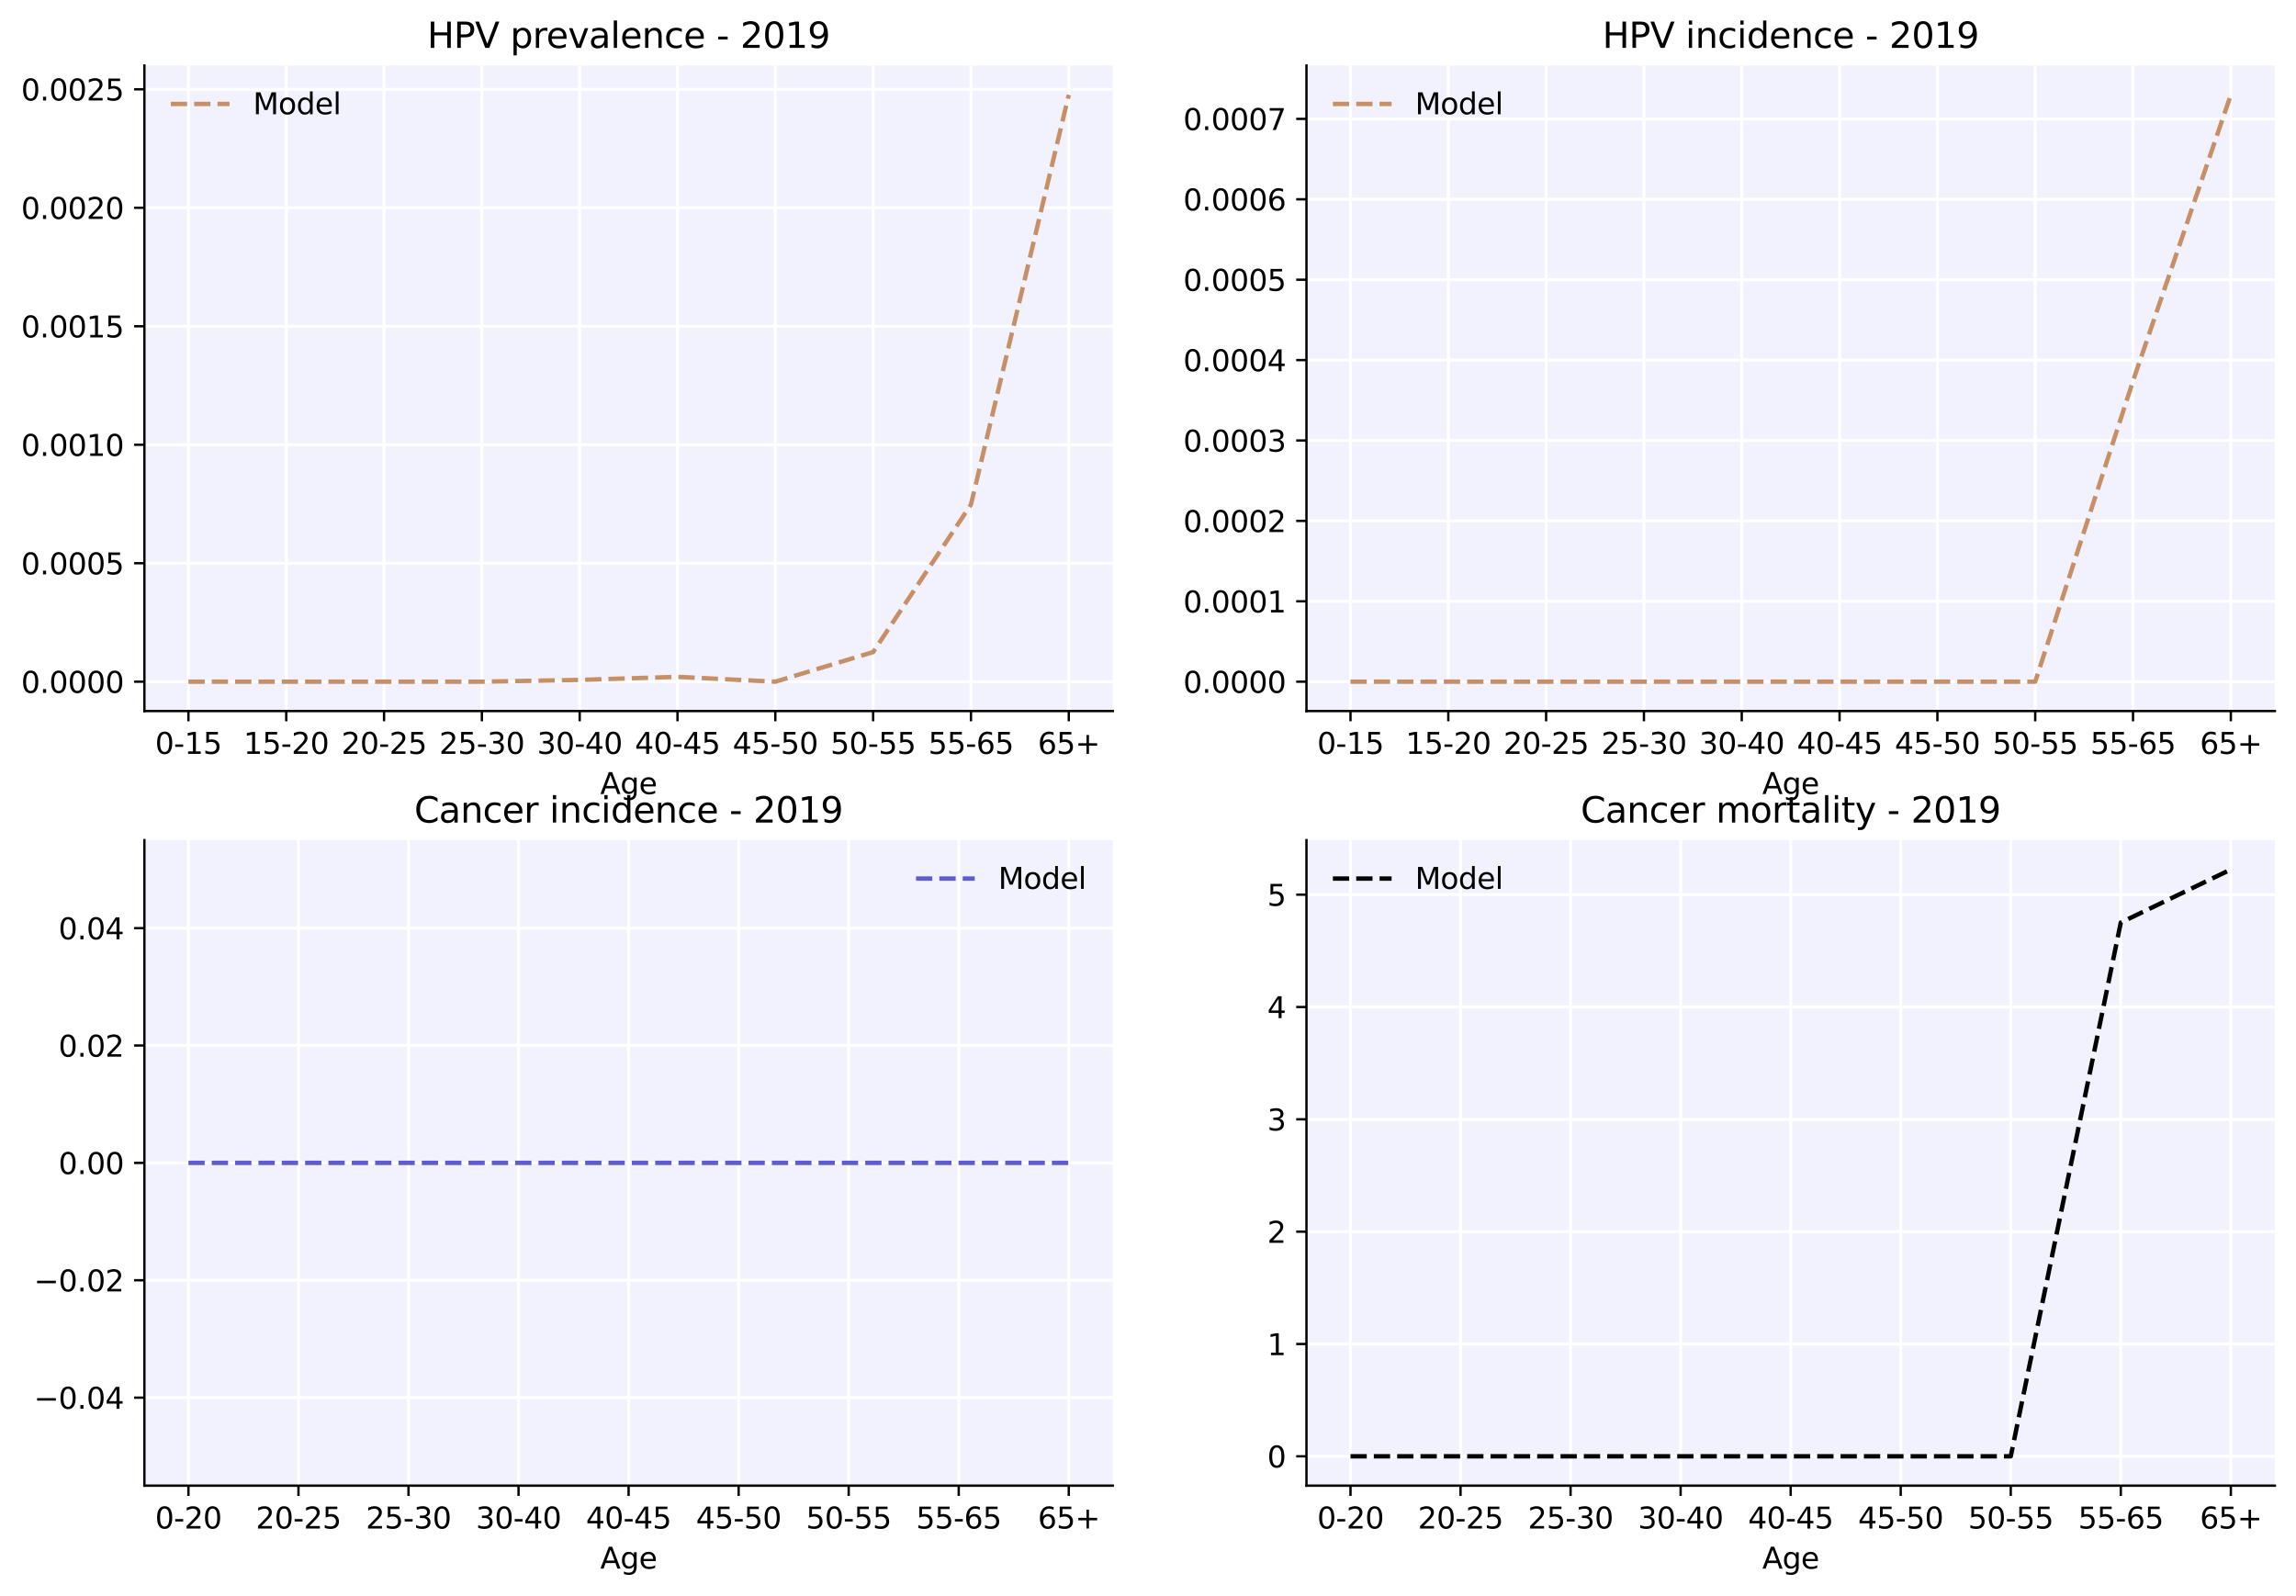 <?xml version="1.0" encoding="utf-8" standalone="no"?>
<!DOCTYPE svg PUBLIC "-//W3C//DTD SVG 1.1//EN"
  "http://www.w3.org/Graphics/SVG/1.1/DTD/svg11.dtd">
<svg xmlns:xlink="http://www.w3.org/1999/xlink" width="782.151pt" height="543.714pt" viewBox="0 0 782.151 543.714" xmlns="http://www.w3.org/2000/svg" version="1.1">
 <defs>
  <style type="text/css">*{stroke-linejoin: round; stroke-linecap: butt}</style>
 </defs>
 <g id="figure_1">
  <g id="patch_1">
   <path d="M 0 543.714 
L 782.151 543.714 
L 782.151 0 
L 0 0 
z
" style="fill: #ffffff"/>
  </g>
  <g id="axes_1">
   <g id="patch_2">
    <path d="M 49.191 242.245 
L 379.082 242.245 
L 379.082 22.318 
L 49.191 22.318 
z
" style="fill: #f2f2ff"/>
   </g>
   <g id="matplotlib.axis_1">
    <g id="xtick_1">
     <g id="line2d_1">
      <path d="M 64.186 242.245 
L 64.186 22.318 
" clip-path="url(#p1e06be6367)" style="fill: none; stroke: #ffffff; stroke-linecap: square"/>
     </g>
     <g id="line2d_2">
      <defs>
       <path id="ma35d77f295" d="M 0 0 
L 0 3.5 
" style="stroke: #000000; stroke-width: 0.8"/>
      </defs>
      <g>
       <use xlink:href="#ma35d77f295" x="64.186" y="242.245" style="stroke: #000000; stroke-width: 0.8"/>
      </g>
     </g>
     <g id="text_1">
      <!-- 0-15 -->
      <g transform="translate(52.838 256.844) scale(0.1 -0.1)">
       <defs>
        <path id="DejaVuSans-30" d="M 2034 4250 
Q 1547 4250 1301 3770 
Q 1056 3291 1056 2328 
Q 1056 1369 1301 889 
Q 1547 409 2034 409 
Q 2525 409 2770 889 
Q 3016 1369 3016 2328 
Q 3016 3291 2770 3770 
Q 2525 4250 2034 4250 
z
M 2034 4750 
Q 2819 4750 3233 4129 
Q 3647 3509 3647 2328 
Q 3647 1150 3233 529 
Q 2819 -91 2034 -91 
Q 1250 -91 836 529 
Q 422 1150 422 2328 
Q 422 3509 836 4129 
Q 1250 4750 2034 4750 
z
" transform="scale(0.016)"/>
        <path id="DejaVuSans-2d" d="M 313 2009 
L 1997 2009 
L 1997 1497 
L 313 1497 
L 313 2009 
z
" transform="scale(0.016)"/>
        <path id="DejaVuSans-31" d="M 794 531 
L 1825 531 
L 1825 4091 
L 703 3866 
L 703 4441 
L 1819 4666 
L 2450 4666 
L 2450 531 
L 3481 531 
L 3481 0 
L 794 0 
L 794 531 
z
" transform="scale(0.016)"/>
        <path id="DejaVuSans-35" d="M 691 4666 
L 3169 4666 
L 3169 4134 
L 1269 4134 
L 1269 2991 
Q 1406 3038 1543 3061 
Q 1681 3084 1819 3084 
Q 2600 3084 3056 2656 
Q 3513 2228 3513 1497 
Q 3513 744 3044 326 
Q 2575 -91 1722 -91 
Q 1428 -91 1123 -41 
Q 819 9 494 109 
L 494 744 
Q 775 591 1075 516 
Q 1375 441 1709 441 
Q 2250 441 2565 725 
Q 2881 1009 2881 1497 
Q 2881 1984 2565 2268 
Q 2250 2553 1709 2553 
Q 1456 2553 1204 2497 
Q 953 2441 691 2322 
L 691 4666 
z
" transform="scale(0.016)"/>
       </defs>
       <use xlink:href="#DejaVuSans-30"/>
       <use xlink:href="#DejaVuSans-2d" x="63.623"/>
       <use xlink:href="#DejaVuSans-31" x="99.707"/>
       <use xlink:href="#DejaVuSans-35" x="163.33"/>
      </g>
     </g>
    </g>
    <g id="xtick_2">
     <g id="line2d_3">
      <path d="M 97.508 242.245 
L 97.508 22.318 
" clip-path="url(#p1e06be6367)" style="fill: none; stroke: #ffffff; stroke-linecap: square"/>
     </g>
     <g id="line2d_4">
      <g>
       <use xlink:href="#ma35d77f295" x="97.508" y="242.245" style="stroke: #000000; stroke-width: 0.8"/>
      </g>
     </g>
     <g id="text_2">
      <!-- 15-20 -->
      <g transform="translate(82.979 256.844) scale(0.1 -0.1)">
       <defs>
        <path id="DejaVuSans-32" d="M 1228 531 
L 3431 531 
L 3431 0 
L 469 0 
L 469 531 
Q 828 903 1448 1529 
Q 2069 2156 2228 2338 
Q 2531 2678 2651 2914 
Q 2772 3150 2772 3378 
Q 2772 3750 2511 3984 
Q 2250 4219 1831 4219 
Q 1534 4219 1204 4116 
Q 875 4013 500 3803 
L 500 4441 
Q 881 4594 1212 4672 
Q 1544 4750 1819 4750 
Q 2544 4750 2975 4387 
Q 3406 4025 3406 3419 
Q 3406 3131 3298 2873 
Q 3191 2616 2906 2266 
Q 2828 2175 2409 1742 
Q 1991 1309 1228 531 
z
" transform="scale(0.016)"/>
       </defs>
       <use xlink:href="#DejaVuSans-31"/>
       <use xlink:href="#DejaVuSans-35" x="63.623"/>
       <use xlink:href="#DejaVuSans-2d" x="127.246"/>
       <use xlink:href="#DejaVuSans-32" x="163.33"/>
       <use xlink:href="#DejaVuSans-30" x="226.953"/>
      </g>
     </g>
    </g>
    <g id="xtick_3">
     <g id="line2d_5">
      <path d="M 130.83 242.245 
L 130.83 22.318 
" clip-path="url(#p1e06be6367)" style="fill: none; stroke: #ffffff; stroke-linecap: square"/>
     </g>
     <g id="line2d_6">
      <g>
       <use xlink:href="#ma35d77f295" x="130.83" y="242.245" style="stroke: #000000; stroke-width: 0.8"/>
      </g>
     </g>
     <g id="text_3">
      <!-- 20-25 -->
      <g transform="translate(116.301 256.844) scale(0.1 -0.1)">
       <use xlink:href="#DejaVuSans-32"/>
       <use xlink:href="#DejaVuSans-30" x="63.623"/>
       <use xlink:href="#DejaVuSans-2d" x="127.246"/>
       <use xlink:href="#DejaVuSans-32" x="163.33"/>
       <use xlink:href="#DejaVuSans-35" x="226.953"/>
      </g>
     </g>
    </g>
    <g id="xtick_4">
     <g id="line2d_7">
      <path d="M 164.153 242.245 
L 164.153 22.318 
" clip-path="url(#p1e06be6367)" style="fill: none; stroke: #ffffff; stroke-linecap: square"/>
     </g>
     <g id="line2d_8">
      <g>
       <use xlink:href="#ma35d77f295" x="164.153" y="242.245" style="stroke: #000000; stroke-width: 0.8"/>
      </g>
     </g>
     <g id="text_4">
      <!-- 25-30 -->
      <g transform="translate(149.624 256.844) scale(0.1 -0.1)">
       <defs>
        <path id="DejaVuSans-33" d="M 2597 2516 
Q 3050 2419 3304 2112 
Q 3559 1806 3559 1356 
Q 3559 666 3084 287 
Q 2609 -91 1734 -91 
Q 1441 -91 1130 -33 
Q 819 25 488 141 
L 488 750 
Q 750 597 1062 519 
Q 1375 441 1716 441 
Q 2309 441 2620 675 
Q 2931 909 2931 1356 
Q 2931 1769 2642 2001 
Q 2353 2234 1838 2234 
L 1294 2234 
L 1294 2753 
L 1863 2753 
Q 2328 2753 2575 2939 
Q 2822 3125 2822 3475 
Q 2822 3834 2567 4026 
Q 2313 4219 1838 4219 
Q 1578 4219 1281 4162 
Q 984 4106 628 3988 
L 628 4550 
Q 988 4650 1302 4700 
Q 1616 4750 1894 4750 
Q 2613 4750 3031 4423 
Q 3450 4097 3450 3541 
Q 3450 3153 3228 2886 
Q 3006 2619 2597 2516 
z
" transform="scale(0.016)"/>
       </defs>
       <use xlink:href="#DejaVuSans-32"/>
       <use xlink:href="#DejaVuSans-35" x="63.623"/>
       <use xlink:href="#DejaVuSans-2d" x="127.246"/>
       <use xlink:href="#DejaVuSans-33" x="163.33"/>
       <use xlink:href="#DejaVuSans-30" x="226.953"/>
      </g>
     </g>
    </g>
    <g id="xtick_5">
     <g id="line2d_9">
      <path d="M 197.475 242.245 
L 197.475 22.318 
" clip-path="url(#p1e06be6367)" style="fill: none; stroke: #ffffff; stroke-linecap: square"/>
     </g>
     <g id="line2d_10">
      <g>
       <use xlink:href="#ma35d77f295" x="197.475" y="242.245" style="stroke: #000000; stroke-width: 0.8"/>
      </g>
     </g>
     <g id="text_5">
      <!-- 30-40 -->
      <g transform="translate(182.946 256.844) scale(0.1 -0.1)">
       <defs>
        <path id="DejaVuSans-34" d="M 2419 4116 
L 825 1625 
L 2419 1625 
L 2419 4116 
z
M 2253 4666 
L 3047 4666 
L 3047 1625 
L 3713 1625 
L 3713 1100 
L 3047 1100 
L 3047 0 
L 2419 0 
L 2419 1100 
L 313 1100 
L 313 1709 
L 2253 4666 
z
" transform="scale(0.016)"/>
       </defs>
       <use xlink:href="#DejaVuSans-33"/>
       <use xlink:href="#DejaVuSans-30" x="63.623"/>
       <use xlink:href="#DejaVuSans-2d" x="127.246"/>
       <use xlink:href="#DejaVuSans-34" x="163.33"/>
       <use xlink:href="#DejaVuSans-30" x="226.953"/>
      </g>
     </g>
    </g>
    <g id="xtick_6">
     <g id="line2d_11">
      <path d="M 230.797 242.245 
L 230.797 22.318 
" clip-path="url(#p1e06be6367)" style="fill: none; stroke: #ffffff; stroke-linecap: square"/>
     </g>
     <g id="line2d_12">
      <g>
       <use xlink:href="#ma35d77f295" x="230.797" y="242.245" style="stroke: #000000; stroke-width: 0.8"/>
      </g>
     </g>
     <g id="text_6">
      <!-- 40-45 -->
      <g transform="translate(216.268 256.844) scale(0.1 -0.1)">
       <use xlink:href="#DejaVuSans-34"/>
       <use xlink:href="#DejaVuSans-30" x="63.623"/>
       <use xlink:href="#DejaVuSans-2d" x="127.246"/>
       <use xlink:href="#DejaVuSans-34" x="163.33"/>
       <use xlink:href="#DejaVuSans-35" x="226.953"/>
      </g>
     </g>
    </g>
    <g id="xtick_7">
     <g id="line2d_13">
      <path d="M 264.12 242.245 
L 264.12 22.318 
" clip-path="url(#p1e06be6367)" style="fill: none; stroke: #ffffff; stroke-linecap: square"/>
     </g>
     <g id="line2d_14">
      <g>
       <use xlink:href="#ma35d77f295" x="264.12" y="242.245" style="stroke: #000000; stroke-width: 0.8"/>
      </g>
     </g>
     <g id="text_7">
      <!-- 45-50 -->
      <g transform="translate(249.591 256.844) scale(0.1 -0.1)">
       <use xlink:href="#DejaVuSans-34"/>
       <use xlink:href="#DejaVuSans-35" x="63.623"/>
       <use xlink:href="#DejaVuSans-2d" x="127.246"/>
       <use xlink:href="#DejaVuSans-35" x="163.33"/>
       <use xlink:href="#DejaVuSans-30" x="226.953"/>
      </g>
     </g>
    </g>
    <g id="xtick_8">
     <g id="line2d_15">
      <path d="M 297.442 242.245 
L 297.442 22.318 
" clip-path="url(#p1e06be6367)" style="fill: none; stroke: #ffffff; stroke-linecap: square"/>
     </g>
     <g id="line2d_16">
      <g>
       <use xlink:href="#ma35d77f295" x="297.442" y="242.245" style="stroke: #000000; stroke-width: 0.8"/>
      </g>
     </g>
     <g id="text_8">
      <!-- 50-55 -->
      <g transform="translate(282.913 256.844) scale(0.1 -0.1)">
       <use xlink:href="#DejaVuSans-35"/>
       <use xlink:href="#DejaVuSans-30" x="63.623"/>
       <use xlink:href="#DejaVuSans-2d" x="127.246"/>
       <use xlink:href="#DejaVuSans-35" x="163.33"/>
       <use xlink:href="#DejaVuSans-35" x="226.953"/>
      </g>
     </g>
    </g>
    <g id="xtick_9">
     <g id="line2d_17">
      <path d="M 330.764 242.245 
L 330.764 22.318 
" clip-path="url(#p1e06be6367)" style="fill: none; stroke: #ffffff; stroke-linecap: square"/>
     </g>
     <g id="line2d_18">
      <g>
       <use xlink:href="#ma35d77f295" x="330.764" y="242.245" style="stroke: #000000; stroke-width: 0.8"/>
      </g>
     </g>
     <g id="text_9">
      <!-- 55-65 -->
      <g transform="translate(316.235 256.844) scale(0.1 -0.1)">
       <defs>
        <path id="DejaVuSans-36" d="M 2113 2584 
Q 1688 2584 1439 2293 
Q 1191 2003 1191 1497 
Q 1191 994 1439 701 
Q 1688 409 2113 409 
Q 2538 409 2786 701 
Q 3034 994 3034 1497 
Q 3034 2003 2786 2293 
Q 2538 2584 2113 2584 
z
M 3366 4563 
L 3366 3988 
Q 3128 4100 2886 4159 
Q 2644 4219 2406 4219 
Q 1781 4219 1451 3797 
Q 1122 3375 1075 2522 
Q 1259 2794 1537 2939 
Q 1816 3084 2150 3084 
Q 2853 3084 3261 2657 
Q 3669 2231 3669 1497 
Q 3669 778 3244 343 
Q 2819 -91 2113 -91 
Q 1303 -91 875 529 
Q 447 1150 447 2328 
Q 447 3434 972 4092 
Q 1497 4750 2381 4750 
Q 2619 4750 2861 4703 
Q 3103 4656 3366 4563 
z
" transform="scale(0.016)"/>
       </defs>
       <use xlink:href="#DejaVuSans-35"/>
       <use xlink:href="#DejaVuSans-35" x="63.623"/>
       <use xlink:href="#DejaVuSans-2d" x="127.246"/>
       <use xlink:href="#DejaVuSans-36" x="163.33"/>
       <use xlink:href="#DejaVuSans-35" x="226.953"/>
      </g>
     </g>
    </g>
    <g id="xtick_10">
     <g id="line2d_19">
      <path d="M 364.086 242.245 
L 364.086 22.318 
" clip-path="url(#p1e06be6367)" style="fill: none; stroke: #ffffff; stroke-linecap: square"/>
     </g>
     <g id="line2d_20">
      <g>
       <use xlink:href="#ma35d77f295" x="364.086" y="242.245" style="stroke: #000000; stroke-width: 0.8"/>
      </g>
     </g>
     <g id="text_10">
      <!-- 65+ -->
      <g transform="translate(353.534 256.844) scale(0.1 -0.1)">
       <defs>
        <path id="DejaVuSans-2b" d="M 2944 4013 
L 2944 2272 
L 4684 2272 
L 4684 1741 
L 2944 1741 
L 2944 0 
L 2419 0 
L 2419 1741 
L 678 1741 
L 678 2272 
L 2419 2272 
L 2419 4013 
L 2944 4013 
z
" transform="scale(0.016)"/>
       </defs>
       <use xlink:href="#DejaVuSans-36"/>
       <use xlink:href="#DejaVuSans-35" x="63.623"/>
       <use xlink:href="#DejaVuSans-2b" x="127.246"/>
      </g>
     </g>
    </g>
    <g id="text_11">
     <!-- Age -->
     <g transform="translate(204.465 270.522) scale(0.1 -0.1)">
      <defs>
       <path id="DejaVuSans-41" d="M 2188 4044 
L 1331 1722 
L 3047 1722 
L 2188 4044 
z
M 1831 4666 
L 2547 4666 
L 4325 0 
L 3669 0 
L 3244 1197 
L 1141 1197 
L 716 0 
L 50 0 
L 1831 4666 
z
" transform="scale(0.016)"/>
       <path id="DejaVuSans-67" d="M 2906 1791 
Q 2906 2416 2648 2759 
Q 2391 3103 1925 3103 
Q 1463 3103 1205 2759 
Q 947 2416 947 1791 
Q 947 1169 1205 825 
Q 1463 481 1925 481 
Q 2391 481 2648 825 
Q 2906 1169 2906 1791 
z
M 3481 434 
Q 3481 -459 3084 -895 
Q 2688 -1331 1869 -1331 
Q 1566 -1331 1297 -1286 
Q 1028 -1241 775 -1147 
L 775 -588 
Q 1028 -725 1275 -790 
Q 1522 -856 1778 -856 
Q 2344 -856 2625 -561 
Q 2906 -266 2906 331 
L 2906 616 
Q 2728 306 2450 153 
Q 2172 0 1784 0 
Q 1141 0 747 490 
Q 353 981 353 1791 
Q 353 2603 747 3093 
Q 1141 3584 1784 3584 
Q 2172 3584 2450 3431 
Q 2728 3278 2906 2969 
L 2906 3500 
L 3481 3500 
L 3481 434 
z
" transform="scale(0.016)"/>
       <path id="DejaVuSans-65" d="M 3597 1894 
L 3597 1613 
L 953 1613 
Q 991 1019 1311 708 
Q 1631 397 2203 397 
Q 2534 397 2845 478 
Q 3156 559 3463 722 
L 3463 178 
Q 3153 47 2828 -22 
Q 2503 -91 2169 -91 
Q 1331 -91 842 396 
Q 353 884 353 1716 
Q 353 2575 817 3079 
Q 1281 3584 2069 3584 
Q 2775 3584 3186 3129 
Q 3597 2675 3597 1894 
z
M 3022 2063 
Q 3016 2534 2758 2815 
Q 2500 3097 2075 3097 
Q 1594 3097 1305 2825 
Q 1016 2553 972 2059 
L 3022 2063 
z
" transform="scale(0.016)"/>
      </defs>
      <use xlink:href="#DejaVuSans-41"/>
      <use xlink:href="#DejaVuSans-67" x="68.408"/>
      <use xlink:href="#DejaVuSans-65" x="131.885"/>
     </g>
    </g>
   </g>
   <g id="matplotlib.axis_2">
    <g id="ytick_1">
     <g id="line2d_21">
      <path d="M 49.191 232.249 
L 379.082 232.249 
" clip-path="url(#p1e06be6367)" style="fill: none; stroke: #ffffff; stroke-linecap: square"/>
     </g>
     <g id="line2d_22">
      <defs>
       <path id="m61ff4183a3" d="M 0 0 
L -3.5 0 
" style="stroke: #000000; stroke-width: 0.8"/>
      </defs>
      <g>
       <use xlink:href="#m61ff4183a3" x="49.191" y="232.249" style="stroke: #000000; stroke-width: 0.8"/>
      </g>
     </g>
     <g id="text_12">
      <!-- 0.0000 -->
      <g transform="translate(7.2 236.048) scale(0.1 -0.1)">
       <defs>
        <path id="DejaVuSans-2e" d="M 684 794 
L 1344 794 
L 1344 0 
L 684 0 
L 684 794 
z
" transform="scale(0.016)"/>
       </defs>
       <use xlink:href="#DejaVuSans-30"/>
       <use xlink:href="#DejaVuSans-2e" x="63.623"/>
       <use xlink:href="#DejaVuSans-30" x="95.41"/>
       <use xlink:href="#DejaVuSans-30" x="159.033"/>
       <use xlink:href="#DejaVuSans-30" x="222.656"/>
       <use xlink:href="#DejaVuSans-30" x="286.279"/>
      </g>
     </g>
    </g>
    <g id="ytick_2">
     <g id="line2d_23">
      <path d="M 49.191 191.885 
L 379.082 191.885 
" clip-path="url(#p1e06be6367)" style="fill: none; stroke: #ffffff; stroke-linecap: square"/>
     </g>
     <g id="line2d_24">
      <g>
       <use xlink:href="#m61ff4183a3" x="49.191" y="191.885" style="stroke: #000000; stroke-width: 0.8"/>
      </g>
     </g>
     <g id="text_13">
      <!-- 0.0005 -->
      <g transform="translate(7.2 195.684) scale(0.1 -0.1)">
       <use xlink:href="#DejaVuSans-30"/>
       <use xlink:href="#DejaVuSans-2e" x="63.623"/>
       <use xlink:href="#DejaVuSans-30" x="95.41"/>
       <use xlink:href="#DejaVuSans-30" x="159.033"/>
       <use xlink:href="#DejaVuSans-30" x="222.656"/>
       <use xlink:href="#DejaVuSans-35" x="286.279"/>
      </g>
     </g>
    </g>
    <g id="ytick_3">
     <g id="line2d_25">
      <path d="M 49.191 151.522 
L 379.082 151.522 
" clip-path="url(#p1e06be6367)" style="fill: none; stroke: #ffffff; stroke-linecap: square"/>
     </g>
     <g id="line2d_26">
      <g>
       <use xlink:href="#m61ff4183a3" x="49.191" y="151.522" style="stroke: #000000; stroke-width: 0.8"/>
      </g>
     </g>
     <g id="text_14">
      <!-- 0.0010 -->
      <g transform="translate(7.2 155.321) scale(0.1 -0.1)">
       <use xlink:href="#DejaVuSans-30"/>
       <use xlink:href="#DejaVuSans-2e" x="63.623"/>
       <use xlink:href="#DejaVuSans-30" x="95.41"/>
       <use xlink:href="#DejaVuSans-30" x="159.033"/>
       <use xlink:href="#DejaVuSans-31" x="222.656"/>
       <use xlink:href="#DejaVuSans-30" x="286.279"/>
      </g>
     </g>
    </g>
    <g id="ytick_4">
     <g id="line2d_27">
      <path d="M 49.191 111.158 
L 379.082 111.158 
" clip-path="url(#p1e06be6367)" style="fill: none; stroke: #ffffff; stroke-linecap: square"/>
     </g>
     <g id="line2d_28">
      <g>
       <use xlink:href="#m61ff4183a3" x="49.191" y="111.158" style="stroke: #000000; stroke-width: 0.8"/>
      </g>
     </g>
     <g id="text_15">
      <!-- 0.0015 -->
      <g transform="translate(7.2 114.958) scale(0.1 -0.1)">
       <use xlink:href="#DejaVuSans-30"/>
       <use xlink:href="#DejaVuSans-2e" x="63.623"/>
       <use xlink:href="#DejaVuSans-30" x="95.41"/>
       <use xlink:href="#DejaVuSans-30" x="159.033"/>
       <use xlink:href="#DejaVuSans-31" x="222.656"/>
       <use xlink:href="#DejaVuSans-35" x="286.279"/>
      </g>
     </g>
    </g>
    <g id="ytick_5">
     <g id="line2d_29">
      <path d="M 49.191 70.795 
L 379.082 70.795 
" clip-path="url(#p1e06be6367)" style="fill: none; stroke: #ffffff; stroke-linecap: square"/>
     </g>
     <g id="line2d_30">
      <g>
       <use xlink:href="#m61ff4183a3" x="49.191" y="70.795" style="stroke: #000000; stroke-width: 0.8"/>
      </g>
     </g>
     <g id="text_16">
      <!-- 0.0020 -->
      <g transform="translate(7.2 74.594) scale(0.1 -0.1)">
       <use xlink:href="#DejaVuSans-30"/>
       <use xlink:href="#DejaVuSans-2e" x="63.623"/>
       <use xlink:href="#DejaVuSans-30" x="95.41"/>
       <use xlink:href="#DejaVuSans-30" x="159.033"/>
       <use xlink:href="#DejaVuSans-32" x="222.656"/>
       <use xlink:href="#DejaVuSans-30" x="286.279"/>
      </g>
     </g>
    </g>
    <g id="ytick_6">
     <g id="line2d_31">
      <path d="M 49.191 30.431 
L 379.082 30.431 
" clip-path="url(#p1e06be6367)" style="fill: none; stroke: #ffffff; stroke-linecap: square"/>
     </g>
     <g id="line2d_32">
      <g>
       <use xlink:href="#m61ff4183a3" x="49.191" y="30.431" style="stroke: #000000; stroke-width: 0.8"/>
      </g>
     </g>
     <g id="text_17">
      <!-- 0.0025 -->
      <g transform="translate(7.2 34.231) scale(0.1 -0.1)">
       <use xlink:href="#DejaVuSans-30"/>
       <use xlink:href="#DejaVuSans-2e" x="63.623"/>
       <use xlink:href="#DejaVuSans-30" x="95.41"/>
       <use xlink:href="#DejaVuSans-30" x="159.033"/>
       <use xlink:href="#DejaVuSans-32" x="222.656"/>
       <use xlink:href="#DejaVuSans-35" x="286.279"/>
      </g>
     </g>
    </g>
   </g>
   <g id="line2d_33">
    <path d="M 64.186 232.249 
L 97.508 232.249 
L 130.83 232.249 
L 164.153 232.249 
L 197.475 231.638 
L 230.797 230.599 
L 264.12 232.249 
L 297.442 222.155 
L 330.764 171.891 
L 364.086 32.315 
" clip-path="url(#p1e06be6367)" style="fill: none; stroke-dasharray: 5.55,2.4; stroke-dashoffset: 0; stroke: #c78f65; stroke-width: 1.5"/>
   </g>
   <g id="patch_3">
    <path d="M 49.191 242.245 
L 49.191 22.318 
" style="fill: none; stroke: #000000; stroke-width: 0.8; stroke-linejoin: miter; stroke-linecap: square"/>
   </g>
   <g id="patch_4">
    <path d="M 49.191 242.245 
L 379.082 242.245 
" style="fill: none; stroke: #000000; stroke-width: 0.8; stroke-linejoin: miter; stroke-linecap: square"/>
   </g>
   <g id="text_18">
    <!-- HPV prevalence - 2019 -->
    <g transform="translate(145.534 16.318) scale(0.12 -0.12)">
     <defs>
      <path id="DejaVuSans-48" d="M 628 4666 
L 1259 4666 
L 1259 2753 
L 3553 2753 
L 3553 4666 
L 4184 4666 
L 4184 0 
L 3553 0 
L 3553 2222 
L 1259 2222 
L 1259 0 
L 628 0 
L 628 4666 
z
" transform="scale(0.016)"/>
      <path id="DejaVuSans-50" d="M 1259 4147 
L 1259 2394 
L 2053 2394 
Q 2494 2394 2734 2622 
Q 2975 2850 2975 3272 
Q 2975 3691 2734 3919 
Q 2494 4147 2053 4147 
L 1259 4147 
z
M 628 4666 
L 2053 4666 
Q 2838 4666 3239 4311 
Q 3641 3956 3641 3272 
Q 3641 2581 3239 2228 
Q 2838 1875 2053 1875 
L 1259 1875 
L 1259 0 
L 628 0 
L 628 4666 
z
" transform="scale(0.016)"/>
      <path id="DejaVuSans-56" d="M 1831 0 
L 50 4666 
L 709 4666 
L 2188 738 
L 3669 4666 
L 4325 4666 
L 2547 0 
L 1831 0 
z
" transform="scale(0.016)"/>
      <path id="DejaVuSans-20" transform="scale(0.016)"/>
      <path id="DejaVuSans-70" d="M 1159 525 
L 1159 -1331 
L 581 -1331 
L 581 3500 
L 1159 3500 
L 1159 2969 
Q 1341 3281 1617 3432 
Q 1894 3584 2278 3584 
Q 2916 3584 3314 3078 
Q 3713 2572 3713 1747 
Q 3713 922 3314 415 
Q 2916 -91 2278 -91 
Q 1894 -91 1617 61 
Q 1341 213 1159 525 
z
M 3116 1747 
Q 3116 2381 2855 2742 
Q 2594 3103 2138 3103 
Q 1681 3103 1420 2742 
Q 1159 2381 1159 1747 
Q 1159 1113 1420 752 
Q 1681 391 2138 391 
Q 2594 391 2855 752 
Q 3116 1113 3116 1747 
z
" transform="scale(0.016)"/>
      <path id="DejaVuSans-72" d="M 2631 2963 
Q 2534 3019 2420 3045 
Q 2306 3072 2169 3072 
Q 1681 3072 1420 2755 
Q 1159 2438 1159 1844 
L 1159 0 
L 581 0 
L 581 3500 
L 1159 3500 
L 1159 2956 
Q 1341 3275 1631 3429 
Q 1922 3584 2338 3584 
Q 2397 3584 2469 3576 
Q 2541 3569 2628 3553 
L 2631 2963 
z
" transform="scale(0.016)"/>
      <path id="DejaVuSans-76" d="M 191 3500 
L 800 3500 
L 1894 563 
L 2988 3500 
L 3597 3500 
L 2284 0 
L 1503 0 
L 191 3500 
z
" transform="scale(0.016)"/>
      <path id="DejaVuSans-61" d="M 2194 1759 
Q 1497 1759 1228 1600 
Q 959 1441 959 1056 
Q 959 750 1161 570 
Q 1363 391 1709 391 
Q 2188 391 2477 730 
Q 2766 1069 2766 1631 
L 2766 1759 
L 2194 1759 
z
M 3341 1997 
L 3341 0 
L 2766 0 
L 2766 531 
Q 2569 213 2275 61 
Q 1981 -91 1556 -91 
Q 1019 -91 701 211 
Q 384 513 384 1019 
Q 384 1609 779 1909 
Q 1175 2209 1959 2209 
L 2766 2209 
L 2766 2266 
Q 2766 2663 2505 2880 
Q 2244 3097 1772 3097 
Q 1472 3097 1187 3025 
Q 903 2953 641 2809 
L 641 3341 
Q 956 3463 1253 3523 
Q 1550 3584 1831 3584 
Q 2591 3584 2966 3190 
Q 3341 2797 3341 1997 
z
" transform="scale(0.016)"/>
      <path id="DejaVuSans-6c" d="M 603 4863 
L 1178 4863 
L 1178 0 
L 603 0 
L 603 4863 
z
" transform="scale(0.016)"/>
      <path id="DejaVuSans-6e" d="M 3513 2113 
L 3513 0 
L 2938 0 
L 2938 2094 
Q 2938 2591 2744 2837 
Q 2550 3084 2163 3084 
Q 1697 3084 1428 2787 
Q 1159 2491 1159 1978 
L 1159 0 
L 581 0 
L 581 3500 
L 1159 3500 
L 1159 2956 
Q 1366 3272 1645 3428 
Q 1925 3584 2291 3584 
Q 2894 3584 3203 3211 
Q 3513 2838 3513 2113 
z
" transform="scale(0.016)"/>
      <path id="DejaVuSans-63" d="M 3122 3366 
L 3122 2828 
Q 2878 2963 2633 3030 
Q 2388 3097 2138 3097 
Q 1578 3097 1268 2742 
Q 959 2388 959 1747 
Q 959 1106 1268 751 
Q 1578 397 2138 397 
Q 2388 397 2633 464 
Q 2878 531 3122 666 
L 3122 134 
Q 2881 22 2623 -34 
Q 2366 -91 2075 -91 
Q 1284 -91 818 406 
Q 353 903 353 1747 
Q 353 2603 823 3093 
Q 1294 3584 2113 3584 
Q 2378 3584 2631 3529 
Q 2884 3475 3122 3366 
z
" transform="scale(0.016)"/>
      <path id="DejaVuSans-39" d="M 703 97 
L 703 672 
Q 941 559 1184 500 
Q 1428 441 1663 441 
Q 2288 441 2617 861 
Q 2947 1281 2994 2138 
Q 2813 1869 2534 1725 
Q 2256 1581 1919 1581 
Q 1219 1581 811 2004 
Q 403 2428 403 3163 
Q 403 3881 828 4315 
Q 1253 4750 1959 4750 
Q 2769 4750 3195 4129 
Q 3622 3509 3622 2328 
Q 3622 1225 3098 567 
Q 2575 -91 1691 -91 
Q 1453 -91 1209 -44 
Q 966 3 703 97 
z
M 1959 2075 
Q 2384 2075 2632 2365 
Q 2881 2656 2881 3163 
Q 2881 3666 2632 3958 
Q 2384 4250 1959 4250 
Q 1534 4250 1286 3958 
Q 1038 3666 1038 3163 
Q 1038 2656 1286 2365 
Q 1534 2075 1959 2075 
z
" transform="scale(0.016)"/>
     </defs>
     <use xlink:href="#DejaVuSans-48"/>
     <use xlink:href="#DejaVuSans-50" x="75.195"/>
     <use xlink:href="#DejaVuSans-56" x="135.498"/>
     <use xlink:href="#DejaVuSans-20" x="203.906"/>
     <use xlink:href="#DejaVuSans-70" x="235.693"/>
     <use xlink:href="#DejaVuSans-72" x="299.17"/>
     <use xlink:href="#DejaVuSans-65" x="338.033"/>
     <use xlink:href="#DejaVuSans-76" x="399.557"/>
     <use xlink:href="#DejaVuSans-61" x="458.736"/>
     <use xlink:href="#DejaVuSans-6c" x="520.016"/>
     <use xlink:href="#DejaVuSans-65" x="547.799"/>
     <use xlink:href="#DejaVuSans-6e" x="609.322"/>
     <use xlink:href="#DejaVuSans-63" x="672.701"/>
     <use xlink:href="#DejaVuSans-65" x="727.682"/>
     <use xlink:href="#DejaVuSans-20" x="789.205"/>
     <use xlink:href="#DejaVuSans-2d" x="820.992"/>
     <use xlink:href="#DejaVuSans-20" x="857.076"/>
     <use xlink:href="#DejaVuSans-32" x="888.863"/>
     <use xlink:href="#DejaVuSans-30" x="952.486"/>
     <use xlink:href="#DejaVuSans-31" x="1016.109"/>
     <use xlink:href="#DejaVuSans-39" x="1079.732"/>
    </g>
   </g>
   <g id="legend_1">
    <g id="line2d_34">
     <path d="M 58.191 35.417 
L 68.191 35.417 
L 78.191 35.417 
" style="fill: none; stroke-dasharray: 5.55,2.4; stroke-dashoffset: 0; stroke: #c78f65; stroke-width: 1.5"/>
    </g>
    <g id="text_19">
     <!-- Model -->
     <g transform="translate(86.191 38.917) scale(0.1 -0.1)">
      <defs>
       <path id="DejaVuSans-4d" d="M 628 4666 
L 1569 4666 
L 2759 1491 
L 3956 4666 
L 4897 4666 
L 4897 0 
L 4281 0 
L 4281 4097 
L 3078 897 
L 2444 897 
L 1241 4097 
L 1241 0 
L 628 0 
L 628 4666 
z
" transform="scale(0.016)"/>
       <path id="DejaVuSans-6f" d="M 1959 3097 
Q 1497 3097 1228 2736 
Q 959 2375 959 1747 
Q 959 1119 1226 758 
Q 1494 397 1959 397 
Q 2419 397 2687 759 
Q 2956 1122 2956 1747 
Q 2956 2369 2687 2733 
Q 2419 3097 1959 3097 
z
M 1959 3584 
Q 2709 3584 3137 3096 
Q 3566 2609 3566 1747 
Q 3566 888 3137 398 
Q 2709 -91 1959 -91 
Q 1206 -91 779 398 
Q 353 888 353 1747 
Q 353 2609 779 3096 
Q 1206 3584 1959 3584 
z
" transform="scale(0.016)"/>
       <path id="DejaVuSans-64" d="M 2906 2969 
L 2906 4863 
L 3481 4863 
L 3481 0 
L 2906 0 
L 2906 525 
Q 2725 213 2448 61 
Q 2172 -91 1784 -91 
Q 1150 -91 751 415 
Q 353 922 353 1747 
Q 353 2572 751 3078 
Q 1150 3584 1784 3584 
Q 2172 3584 2448 3432 
Q 2725 3281 2906 2969 
z
M 947 1747 
Q 947 1113 1208 752 
Q 1469 391 1925 391 
Q 2381 391 2643 752 
Q 2906 1113 2906 1747 
Q 2906 2381 2643 2742 
Q 2381 3103 1925 3103 
Q 1469 3103 1208 2742 
Q 947 2381 947 1747 
z
" transform="scale(0.016)"/>
      </defs>
      <use xlink:href="#DejaVuSans-4d"/>
      <use xlink:href="#DejaVuSans-6f" x="86.279"/>
      <use xlink:href="#DejaVuSans-64" x="147.461"/>
      <use xlink:href="#DejaVuSans-65" x="210.938"/>
      <use xlink:href="#DejaVuSans-6c" x="272.461"/>
     </g>
    </g>
   </g>
  </g>
  <g id="axes_2">
   <g id="patch_5">
    <path d="M 445.06 242.245 
L 774.951 242.245 
L 774.951 22.318 
L 445.06 22.318 
z
" style="fill: #f2f2ff"/>
   </g>
   <g id="matplotlib.axis_3">
    <g id="xtick_11">
     <g id="line2d_35">
      <path d="M 460.055 242.245 
L 460.055 22.318 
" clip-path="url(#p19a8dab219)" style="fill: none; stroke: #ffffff; stroke-linecap: square"/>
     </g>
     <g id="line2d_36">
      <g>
       <use xlink:href="#ma35d77f295" x="460.055" y="242.245" style="stroke: #000000; stroke-width: 0.8"/>
      </g>
     </g>
     <g id="text_20">
      <!-- 0-15 -->
      <g transform="translate(448.707 256.844) scale(0.1 -0.1)">
       <use xlink:href="#DejaVuSans-30"/>
       <use xlink:href="#DejaVuSans-2d" x="63.623"/>
       <use xlink:href="#DejaVuSans-31" x="99.707"/>
       <use xlink:href="#DejaVuSans-35" x="163.33"/>
      </g>
     </g>
    </g>
    <g id="xtick_12">
     <g id="line2d_37">
      <path d="M 493.377 242.245 
L 493.377 22.318 
" clip-path="url(#p19a8dab219)" style="fill: none; stroke: #ffffff; stroke-linecap: square"/>
     </g>
     <g id="line2d_38">
      <g>
       <use xlink:href="#ma35d77f295" x="493.377" y="242.245" style="stroke: #000000; stroke-width: 0.8"/>
      </g>
     </g>
     <g id="text_21">
      <!-- 15-20 -->
      <g transform="translate(478.848 256.844) scale(0.1 -0.1)">
       <use xlink:href="#DejaVuSans-31"/>
       <use xlink:href="#DejaVuSans-35" x="63.623"/>
       <use xlink:href="#DejaVuSans-2d" x="127.246"/>
       <use xlink:href="#DejaVuSans-32" x="163.33"/>
       <use xlink:href="#DejaVuSans-30" x="226.953"/>
      </g>
     </g>
    </g>
    <g id="xtick_13">
     <g id="line2d_39">
      <path d="M 526.699 242.245 
L 526.699 22.318 
" clip-path="url(#p19a8dab219)" style="fill: none; stroke: #ffffff; stroke-linecap: square"/>
     </g>
     <g id="line2d_40">
      <g>
       <use xlink:href="#ma35d77f295" x="526.699" y="242.245" style="stroke: #000000; stroke-width: 0.8"/>
      </g>
     </g>
     <g id="text_22">
      <!-- 20-25 -->
      <g transform="translate(512.17 256.844) scale(0.1 -0.1)">
       <use xlink:href="#DejaVuSans-32"/>
       <use xlink:href="#DejaVuSans-30" x="63.623"/>
       <use xlink:href="#DejaVuSans-2d" x="127.246"/>
       <use xlink:href="#DejaVuSans-32" x="163.33"/>
       <use xlink:href="#DejaVuSans-35" x="226.953"/>
      </g>
     </g>
    </g>
    <g id="xtick_14">
     <g id="line2d_41">
      <path d="M 560.022 242.245 
L 560.022 22.318 
" clip-path="url(#p19a8dab219)" style="fill: none; stroke: #ffffff; stroke-linecap: square"/>
     </g>
     <g id="line2d_42">
      <g>
       <use xlink:href="#ma35d77f295" x="560.022" y="242.245" style="stroke: #000000; stroke-width: 0.8"/>
      </g>
     </g>
     <g id="text_23">
      <!-- 25-30 -->
      <g transform="translate(545.493 256.844) scale(0.1 -0.1)">
       <use xlink:href="#DejaVuSans-32"/>
       <use xlink:href="#DejaVuSans-35" x="63.623"/>
       <use xlink:href="#DejaVuSans-2d" x="127.246"/>
       <use xlink:href="#DejaVuSans-33" x="163.33"/>
       <use xlink:href="#DejaVuSans-30" x="226.953"/>
      </g>
     </g>
    </g>
    <g id="xtick_15">
     <g id="line2d_43">
      <path d="M 593.344 242.245 
L 593.344 22.318 
" clip-path="url(#p19a8dab219)" style="fill: none; stroke: #ffffff; stroke-linecap: square"/>
     </g>
     <g id="line2d_44">
      <g>
       <use xlink:href="#ma35d77f295" x="593.344" y="242.245" style="stroke: #000000; stroke-width: 0.8"/>
      </g>
     </g>
     <g id="text_24">
      <!-- 30-40 -->
      <g transform="translate(578.815 256.844) scale(0.1 -0.1)">
       <use xlink:href="#DejaVuSans-33"/>
       <use xlink:href="#DejaVuSans-30" x="63.623"/>
       <use xlink:href="#DejaVuSans-2d" x="127.246"/>
       <use xlink:href="#DejaVuSans-34" x="163.33"/>
       <use xlink:href="#DejaVuSans-30" x="226.953"/>
      </g>
     </g>
    </g>
    <g id="xtick_16">
     <g id="line2d_45">
      <path d="M 626.666 242.245 
L 626.666 22.318 
" clip-path="url(#p19a8dab219)" style="fill: none; stroke: #ffffff; stroke-linecap: square"/>
     </g>
     <g id="line2d_46">
      <g>
       <use xlink:href="#ma35d77f295" x="626.666" y="242.245" style="stroke: #000000; stroke-width: 0.8"/>
      </g>
     </g>
     <g id="text_25">
      <!-- 40-45 -->
      <g transform="translate(612.137 256.844) scale(0.1 -0.1)">
       <use xlink:href="#DejaVuSans-34"/>
       <use xlink:href="#DejaVuSans-30" x="63.623"/>
       <use xlink:href="#DejaVuSans-2d" x="127.246"/>
       <use xlink:href="#DejaVuSans-34" x="163.33"/>
       <use xlink:href="#DejaVuSans-35" x="226.953"/>
      </g>
     </g>
    </g>
    <g id="xtick_17">
     <g id="line2d_47">
      <path d="M 659.989 242.245 
L 659.989 22.318 
" clip-path="url(#p19a8dab219)" style="fill: none; stroke: #ffffff; stroke-linecap: square"/>
     </g>
     <g id="line2d_48">
      <g>
       <use xlink:href="#ma35d77f295" x="659.989" y="242.245" style="stroke: #000000; stroke-width: 0.8"/>
      </g>
     </g>
     <g id="text_26">
      <!-- 45-50 -->
      <g transform="translate(645.46 256.844) scale(0.1 -0.1)">
       <use xlink:href="#DejaVuSans-34"/>
       <use xlink:href="#DejaVuSans-35" x="63.623"/>
       <use xlink:href="#DejaVuSans-2d" x="127.246"/>
       <use xlink:href="#DejaVuSans-35" x="163.33"/>
       <use xlink:href="#DejaVuSans-30" x="226.953"/>
      </g>
     </g>
    </g>
    <g id="xtick_18">
     <g id="line2d_49">
      <path d="M 693.311 242.245 
L 693.311 22.318 
" clip-path="url(#p19a8dab219)" style="fill: none; stroke: #ffffff; stroke-linecap: square"/>
     </g>
     <g id="line2d_50">
      <g>
       <use xlink:href="#ma35d77f295" x="693.311" y="242.245" style="stroke: #000000; stroke-width: 0.8"/>
      </g>
     </g>
     <g id="text_27">
      <!-- 50-55 -->
      <g transform="translate(678.782 256.844) scale(0.1 -0.1)">
       <use xlink:href="#DejaVuSans-35"/>
       <use xlink:href="#DejaVuSans-30" x="63.623"/>
       <use xlink:href="#DejaVuSans-2d" x="127.246"/>
       <use xlink:href="#DejaVuSans-35" x="163.33"/>
       <use xlink:href="#DejaVuSans-35" x="226.953"/>
      </g>
     </g>
    </g>
    <g id="xtick_19">
     <g id="line2d_51">
      <path d="M 726.633 242.245 
L 726.633 22.318 
" clip-path="url(#p19a8dab219)" style="fill: none; stroke: #ffffff; stroke-linecap: square"/>
     </g>
     <g id="line2d_52">
      <g>
       <use xlink:href="#ma35d77f295" x="726.633" y="242.245" style="stroke: #000000; stroke-width: 0.8"/>
      </g>
     </g>
     <g id="text_28">
      <!-- 55-65 -->
      <g transform="translate(712.104 256.844) scale(0.1 -0.1)">
       <use xlink:href="#DejaVuSans-35"/>
       <use xlink:href="#DejaVuSans-35" x="63.623"/>
       <use xlink:href="#DejaVuSans-2d" x="127.246"/>
       <use xlink:href="#DejaVuSans-36" x="163.33"/>
       <use xlink:href="#DejaVuSans-35" x="226.953"/>
      </g>
     </g>
    </g>
    <g id="xtick_20">
     <g id="line2d_53">
      <path d="M 759.956 242.245 
L 759.956 22.318 
" clip-path="url(#p19a8dab219)" style="fill: none; stroke: #ffffff; stroke-linecap: square"/>
     </g>
     <g id="line2d_54">
      <g>
       <use xlink:href="#ma35d77f295" x="759.956" y="242.245" style="stroke: #000000; stroke-width: 0.8"/>
      </g>
     </g>
     <g id="text_29">
      <!-- 65+ -->
      <g transform="translate(749.403 256.844) scale(0.1 -0.1)">
       <use xlink:href="#DejaVuSans-36"/>
       <use xlink:href="#DejaVuSans-35" x="63.623"/>
       <use xlink:href="#DejaVuSans-2b" x="127.246"/>
      </g>
     </g>
    </g>
    <g id="text_30">
     <!-- Age -->
     <g transform="translate(600.334 270.522) scale(0.1 -0.1)">
      <use xlink:href="#DejaVuSans-41"/>
      <use xlink:href="#DejaVuSans-67" x="68.408"/>
      <use xlink:href="#DejaVuSans-65" x="131.885"/>
     </g>
    </g>
   </g>
   <g id="matplotlib.axis_4">
    <g id="ytick_7">
     <g id="line2d_55">
      <path d="M 445.06 232.249 
L 774.951 232.249 
" clip-path="url(#p19a8dab219)" style="fill: none; stroke: #ffffff; stroke-linecap: square"/>
     </g>
     <g id="line2d_56">
      <g>
       <use xlink:href="#m61ff4183a3" x="445.06" y="232.249" style="stroke: #000000; stroke-width: 0.8"/>
      </g>
     </g>
     <g id="text_31">
      <!-- 0.0000 -->
      <g transform="translate(403.069 236.048) scale(0.1 -0.1)">
       <use xlink:href="#DejaVuSans-30"/>
       <use xlink:href="#DejaVuSans-2e" x="63.623"/>
       <use xlink:href="#DejaVuSans-30" x="95.41"/>
       <use xlink:href="#DejaVuSans-30" x="159.033"/>
       <use xlink:href="#DejaVuSans-30" x="222.656"/>
       <use xlink:href="#DejaVuSans-30" x="286.279"/>
      </g>
     </g>
    </g>
    <g id="ytick_8">
     <g id="line2d_57">
      <path d="M 445.06 204.857 
L 774.951 204.857 
" clip-path="url(#p19a8dab219)" style="fill: none; stroke: #ffffff; stroke-linecap: square"/>
     </g>
     <g id="line2d_58">
      <g>
       <use xlink:href="#m61ff4183a3" x="445.06" y="204.857" style="stroke: #000000; stroke-width: 0.8"/>
      </g>
     </g>
     <g id="text_32">
      <!-- 0.0001 -->
      <g transform="translate(403.069 208.656) scale(0.1 -0.1)">
       <use xlink:href="#DejaVuSans-30"/>
       <use xlink:href="#DejaVuSans-2e" x="63.623"/>
       <use xlink:href="#DejaVuSans-30" x="95.41"/>
       <use xlink:href="#DejaVuSans-30" x="159.033"/>
       <use xlink:href="#DejaVuSans-30" x="222.656"/>
       <use xlink:href="#DejaVuSans-31" x="286.279"/>
      </g>
     </g>
    </g>
    <g id="ytick_9">
     <g id="line2d_59">
      <path d="M 445.06 177.465 
L 774.951 177.465 
" clip-path="url(#p19a8dab219)" style="fill: none; stroke: #ffffff; stroke-linecap: square"/>
     </g>
     <g id="line2d_60">
      <g>
       <use xlink:href="#m61ff4183a3" x="445.06" y="177.465" style="stroke: #000000; stroke-width: 0.8"/>
      </g>
     </g>
     <g id="text_33">
      <!-- 0.0002 -->
      <g transform="translate(403.069 181.264) scale(0.1 -0.1)">
       <use xlink:href="#DejaVuSans-30"/>
       <use xlink:href="#DejaVuSans-2e" x="63.623"/>
       <use xlink:href="#DejaVuSans-30" x="95.41"/>
       <use xlink:href="#DejaVuSans-30" x="159.033"/>
       <use xlink:href="#DejaVuSans-30" x="222.656"/>
       <use xlink:href="#DejaVuSans-32" x="286.279"/>
      </g>
     </g>
    </g>
    <g id="ytick_10">
     <g id="line2d_61">
      <path d="M 445.06 150.073 
L 774.951 150.073 
" clip-path="url(#p19a8dab219)" style="fill: none; stroke: #ffffff; stroke-linecap: square"/>
     </g>
     <g id="line2d_62">
      <g>
       <use xlink:href="#m61ff4183a3" x="445.06" y="150.073" style="stroke: #000000; stroke-width: 0.8"/>
      </g>
     </g>
     <g id="text_34">
      <!-- 0.0003 -->
      <g transform="translate(403.069 153.873) scale(0.1 -0.1)">
       <use xlink:href="#DejaVuSans-30"/>
       <use xlink:href="#DejaVuSans-2e" x="63.623"/>
       <use xlink:href="#DejaVuSans-30" x="95.41"/>
       <use xlink:href="#DejaVuSans-30" x="159.033"/>
       <use xlink:href="#DejaVuSans-30" x="222.656"/>
       <use xlink:href="#DejaVuSans-33" x="286.279"/>
      </g>
     </g>
    </g>
    <g id="ytick_11">
     <g id="line2d_63">
      <path d="M 445.06 122.682 
L 774.951 122.682 
" clip-path="url(#p19a8dab219)" style="fill: none; stroke: #ffffff; stroke-linecap: square"/>
     </g>
     <g id="line2d_64">
      <g>
       <use xlink:href="#m61ff4183a3" x="445.06" y="122.682" style="stroke: #000000; stroke-width: 0.8"/>
      </g>
     </g>
     <g id="text_35">
      <!-- 0.0004 -->
      <g transform="translate(403.069 126.481) scale(0.1 -0.1)">
       <use xlink:href="#DejaVuSans-30"/>
       <use xlink:href="#DejaVuSans-2e" x="63.623"/>
       <use xlink:href="#DejaVuSans-30" x="95.41"/>
       <use xlink:href="#DejaVuSans-30" x="159.033"/>
       <use xlink:href="#DejaVuSans-30" x="222.656"/>
       <use xlink:href="#DejaVuSans-34" x="286.279"/>
      </g>
     </g>
    </g>
    <g id="ytick_12">
     <g id="line2d_65">
      <path d="M 445.06 95.29 
L 774.951 95.29 
" clip-path="url(#p19a8dab219)" style="fill: none; stroke: #ffffff; stroke-linecap: square"/>
     </g>
     <g id="line2d_66">
      <g>
       <use xlink:href="#m61ff4183a3" x="445.06" y="95.29" style="stroke: #000000; stroke-width: 0.8"/>
      </g>
     </g>
     <g id="text_36">
      <!-- 0.0005 -->
      <g transform="translate(403.069 99.089) scale(0.1 -0.1)">
       <use xlink:href="#DejaVuSans-30"/>
       <use xlink:href="#DejaVuSans-2e" x="63.623"/>
       <use xlink:href="#DejaVuSans-30" x="95.41"/>
       <use xlink:href="#DejaVuSans-30" x="159.033"/>
       <use xlink:href="#DejaVuSans-30" x="222.656"/>
       <use xlink:href="#DejaVuSans-35" x="286.279"/>
      </g>
     </g>
    </g>
    <g id="ytick_13">
     <g id="line2d_67">
      <path d="M 445.06 67.898 
L 774.951 67.898 
" clip-path="url(#p19a8dab219)" style="fill: none; stroke: #ffffff; stroke-linecap: square"/>
     </g>
     <g id="line2d_68">
      <g>
       <use xlink:href="#m61ff4183a3" x="445.06" y="67.898" style="stroke: #000000; stroke-width: 0.8"/>
      </g>
     </g>
     <g id="text_37">
      <!-- 0.0006 -->
      <g transform="translate(403.069 71.697) scale(0.1 -0.1)">
       <use xlink:href="#DejaVuSans-30"/>
       <use xlink:href="#DejaVuSans-2e" x="63.623"/>
       <use xlink:href="#DejaVuSans-30" x="95.41"/>
       <use xlink:href="#DejaVuSans-30" x="159.033"/>
       <use xlink:href="#DejaVuSans-30" x="222.656"/>
       <use xlink:href="#DejaVuSans-36" x="286.279"/>
      </g>
     </g>
    </g>
    <g id="ytick_14">
     <g id="line2d_69">
      <path d="M 445.06 40.506 
L 774.951 40.506 
" clip-path="url(#p19a8dab219)" style="fill: none; stroke: #ffffff; stroke-linecap: square"/>
     </g>
     <g id="line2d_70">
      <g>
       <use xlink:href="#m61ff4183a3" x="445.06" y="40.506" style="stroke: #000000; stroke-width: 0.8"/>
      </g>
     </g>
     <g id="text_38">
      <!-- 0.0007 -->
      <g transform="translate(403.069 44.305) scale(0.1 -0.1)">
       <defs>
        <path id="DejaVuSans-37" d="M 525 4666 
L 3525 4666 
L 3525 4397 
L 1831 0 
L 1172 0 
L 2766 4134 
L 525 4134 
L 525 4666 
z
" transform="scale(0.016)"/>
       </defs>
       <use xlink:href="#DejaVuSans-30"/>
       <use xlink:href="#DejaVuSans-2e" x="63.623"/>
       <use xlink:href="#DejaVuSans-30" x="95.41"/>
       <use xlink:href="#DejaVuSans-30" x="159.033"/>
       <use xlink:href="#DejaVuSans-30" x="222.656"/>
       <use xlink:href="#DejaVuSans-37" x="286.279"/>
      </g>
     </g>
    </g>
   </g>
   <g id="line2d_71">
    <path d="M 460.055 232.249 
L 493.377 232.249 
L 526.699 232.249 
L 560.022 232.249 
L 593.344 232.249 
L 626.666 232.249 
L 659.989 232.249 
L 693.311 232.249 
L 726.633 129.805 
L 759.956 32.315 
" clip-path="url(#p19a8dab219)" style="fill: none; stroke-dasharray: 5.55,2.4; stroke-dashoffset: 0; stroke: #c78f65; stroke-width: 1.5"/>
   </g>
   <g id="patch_6">
    <path d="M 445.06 242.245 
L 445.06 22.318 
" style="fill: none; stroke: #000000; stroke-width: 0.8; stroke-linejoin: miter; stroke-linecap: square"/>
   </g>
   <g id="patch_7">
    <path d="M 445.06 242.245 
L 774.951 242.245 
" style="fill: none; stroke: #000000; stroke-width: 0.8; stroke-linejoin: miter; stroke-linecap: square"/>
   </g>
   <g id="text_39">
    <!-- HPV incidence - 2019 -->
    <g transform="translate(545.886 16.318) scale(0.12 -0.12)">
     <defs>
      <path id="DejaVuSans-69" d="M 603 3500 
L 1178 3500 
L 1178 0 
L 603 0 
L 603 3500 
z
M 603 4863 
L 1178 4863 
L 1178 4134 
L 603 4134 
L 603 4863 
z
" transform="scale(0.016)"/>
     </defs>
     <use xlink:href="#DejaVuSans-48"/>
     <use xlink:href="#DejaVuSans-50" x="75.195"/>
     <use xlink:href="#DejaVuSans-56" x="135.498"/>
     <use xlink:href="#DejaVuSans-20" x="203.906"/>
     <use xlink:href="#DejaVuSans-69" x="235.693"/>
     <use xlink:href="#DejaVuSans-6e" x="263.477"/>
     <use xlink:href="#DejaVuSans-63" x="326.855"/>
     <use xlink:href="#DejaVuSans-69" x="381.836"/>
     <use xlink:href="#DejaVuSans-64" x="409.619"/>
     <use xlink:href="#DejaVuSans-65" x="473.096"/>
     <use xlink:href="#DejaVuSans-6e" x="534.619"/>
     <use xlink:href="#DejaVuSans-63" x="597.998"/>
     <use xlink:href="#DejaVuSans-65" x="652.979"/>
     <use xlink:href="#DejaVuSans-20" x="714.502"/>
     <use xlink:href="#DejaVuSans-2d" x="746.289"/>
     <use xlink:href="#DejaVuSans-20" x="782.373"/>
     <use xlink:href="#DejaVuSans-32" x="814.16"/>
     <use xlink:href="#DejaVuSans-30" x="877.783"/>
     <use xlink:href="#DejaVuSans-31" x="941.406"/>
     <use xlink:href="#DejaVuSans-39" x="1005.029"/>
    </g>
   </g>
   <g id="legend_2">
    <g id="line2d_72">
     <path d="M 454.06 35.417 
L 464.06 35.417 
L 474.06 35.417 
" style="fill: none; stroke-dasharray: 5.55,2.4; stroke-dashoffset: 0; stroke: #c78f65; stroke-width: 1.5"/>
    </g>
    <g id="text_40">
     <!-- Model -->
     <g transform="translate(482.06 38.917) scale(0.1 -0.1)">
      <use xlink:href="#DejaVuSans-4d"/>
      <use xlink:href="#DejaVuSans-6f" x="86.279"/>
      <use xlink:href="#DejaVuSans-64" x="147.461"/>
      <use xlink:href="#DejaVuSans-65" x="210.938"/>
      <use xlink:href="#DejaVuSans-6c" x="272.461"/>
     </g>
    </g>
   </g>
  </g>
  <g id="axes_3">
   <g id="patch_8">
    <path d="M 49.191 506.158 
L 379.082 506.158 
L 379.082 286.231 
L 49.191 286.231 
z
" style="fill: #f2f2ff"/>
   </g>
   <g id="matplotlib.axis_5">
    <g id="xtick_21">
     <g id="line2d_73">
      <path d="M 64.186 506.158 
L 64.186 286.231 
" clip-path="url(#p2d7d6d94d1)" style="fill: none; stroke: #ffffff; stroke-linecap: square"/>
     </g>
     <g id="line2d_74">
      <g>
       <use xlink:href="#ma35d77f295" x="64.186" y="506.158" style="stroke: #000000; stroke-width: 0.8"/>
      </g>
     </g>
     <g id="text_41">
      <!-- 0-20 -->
      <g transform="translate(52.838 520.757) scale(0.1 -0.1)">
       <use xlink:href="#DejaVuSans-30"/>
       <use xlink:href="#DejaVuSans-2d" x="63.623"/>
       <use xlink:href="#DejaVuSans-32" x="99.707"/>
       <use xlink:href="#DejaVuSans-30" x="163.33"/>
      </g>
     </g>
    </g>
    <g id="xtick_22">
     <g id="line2d_75">
      <path d="M 101.673 506.158 
L 101.673 286.231 
" clip-path="url(#p2d7d6d94d1)" style="fill: none; stroke: #ffffff; stroke-linecap: square"/>
     </g>
     <g id="line2d_76">
      <g>
       <use xlink:href="#ma35d77f295" x="101.673" y="506.158" style="stroke: #000000; stroke-width: 0.8"/>
      </g>
     </g>
     <g id="text_42">
      <!-- 20-25 -->
      <g transform="translate(87.144 520.757) scale(0.1 -0.1)">
       <use xlink:href="#DejaVuSans-32"/>
       <use xlink:href="#DejaVuSans-30" x="63.623"/>
       <use xlink:href="#DejaVuSans-2d" x="127.246"/>
       <use xlink:href="#DejaVuSans-32" x="163.33"/>
       <use xlink:href="#DejaVuSans-35" x="226.953"/>
      </g>
     </g>
    </g>
    <g id="xtick_23">
     <g id="line2d_77">
      <path d="M 139.161 506.158 
L 139.161 286.231 
" clip-path="url(#p2d7d6d94d1)" style="fill: none; stroke: #ffffff; stroke-linecap: square"/>
     </g>
     <g id="line2d_78">
      <g>
       <use xlink:href="#ma35d77f295" x="139.161" y="506.158" style="stroke: #000000; stroke-width: 0.8"/>
      </g>
     </g>
     <g id="text_43">
      <!-- 25-30 -->
      <g transform="translate(124.632 520.757) scale(0.1 -0.1)">
       <use xlink:href="#DejaVuSans-32"/>
       <use xlink:href="#DejaVuSans-35" x="63.623"/>
       <use xlink:href="#DejaVuSans-2d" x="127.246"/>
       <use xlink:href="#DejaVuSans-33" x="163.33"/>
       <use xlink:href="#DejaVuSans-30" x="226.953"/>
      </g>
     </g>
    </g>
    <g id="xtick_24">
     <g id="line2d_79">
      <path d="M 176.648 506.158 
L 176.648 286.231 
" clip-path="url(#p2d7d6d94d1)" style="fill: none; stroke: #ffffff; stroke-linecap: square"/>
     </g>
     <g id="line2d_80">
      <g>
       <use xlink:href="#ma35d77f295" x="176.648" y="506.158" style="stroke: #000000; stroke-width: 0.8"/>
      </g>
     </g>
     <g id="text_44">
      <!-- 30-40 -->
      <g transform="translate(162.12 520.757) scale(0.1 -0.1)">
       <use xlink:href="#DejaVuSans-33"/>
       <use xlink:href="#DejaVuSans-30" x="63.623"/>
       <use xlink:href="#DejaVuSans-2d" x="127.246"/>
       <use xlink:href="#DejaVuSans-34" x="163.33"/>
       <use xlink:href="#DejaVuSans-30" x="226.953"/>
      </g>
     </g>
    </g>
    <g id="xtick_25">
     <g id="line2d_81">
      <path d="M 214.136 506.158 
L 214.136 286.231 
" clip-path="url(#p2d7d6d94d1)" style="fill: none; stroke: #ffffff; stroke-linecap: square"/>
     </g>
     <g id="line2d_82">
      <g>
       <use xlink:href="#ma35d77f295" x="214.136" y="506.158" style="stroke: #000000; stroke-width: 0.8"/>
      </g>
     </g>
     <g id="text_45">
      <!-- 40-45 -->
      <g transform="translate(199.607 520.757) scale(0.1 -0.1)">
       <use xlink:href="#DejaVuSans-34"/>
       <use xlink:href="#DejaVuSans-30" x="63.623"/>
       <use xlink:href="#DejaVuSans-2d" x="127.246"/>
       <use xlink:href="#DejaVuSans-34" x="163.33"/>
       <use xlink:href="#DejaVuSans-35" x="226.953"/>
      </g>
     </g>
    </g>
    <g id="xtick_26">
     <g id="line2d_83">
      <path d="M 251.624 506.158 
L 251.624 286.231 
" clip-path="url(#p2d7d6d94d1)" style="fill: none; stroke: #ffffff; stroke-linecap: square"/>
     </g>
     <g id="line2d_84">
      <g>
       <use xlink:href="#ma35d77f295" x="251.624" y="506.158" style="stroke: #000000; stroke-width: 0.8"/>
      </g>
     </g>
     <g id="text_46">
      <!-- 45-50 -->
      <g transform="translate(237.095 520.757) scale(0.1 -0.1)">
       <use xlink:href="#DejaVuSans-34"/>
       <use xlink:href="#DejaVuSans-35" x="63.623"/>
       <use xlink:href="#DejaVuSans-2d" x="127.246"/>
       <use xlink:href="#DejaVuSans-35" x="163.33"/>
       <use xlink:href="#DejaVuSans-30" x="226.953"/>
      </g>
     </g>
    </g>
    <g id="xtick_27">
     <g id="line2d_85">
      <path d="M 289.111 506.158 
L 289.111 286.231 
" clip-path="url(#p2d7d6d94d1)" style="fill: none; stroke: #ffffff; stroke-linecap: square"/>
     </g>
     <g id="line2d_86">
      <g>
       <use xlink:href="#ma35d77f295" x="289.111" y="506.158" style="stroke: #000000; stroke-width: 0.8"/>
      </g>
     </g>
     <g id="text_47">
      <!-- 50-55 -->
      <g transform="translate(274.582 520.757) scale(0.1 -0.1)">
       <use xlink:href="#DejaVuSans-35"/>
       <use xlink:href="#DejaVuSans-30" x="63.623"/>
       <use xlink:href="#DejaVuSans-2d" x="127.246"/>
       <use xlink:href="#DejaVuSans-35" x="163.33"/>
       <use xlink:href="#DejaVuSans-35" x="226.953"/>
      </g>
     </g>
    </g>
    <g id="xtick_28">
     <g id="line2d_87">
      <path d="M 326.599 506.158 
L 326.599 286.231 
" clip-path="url(#p2d7d6d94d1)" style="fill: none; stroke: #ffffff; stroke-linecap: square"/>
     </g>
     <g id="line2d_88">
      <g>
       <use xlink:href="#ma35d77f295" x="326.599" y="506.158" style="stroke: #000000; stroke-width: 0.8"/>
      </g>
     </g>
     <g id="text_48">
      <!-- 55-65 -->
      <g transform="translate(312.07 520.757) scale(0.1 -0.1)">
       <use xlink:href="#DejaVuSans-35"/>
       <use xlink:href="#DejaVuSans-35" x="63.623"/>
       <use xlink:href="#DejaVuSans-2d" x="127.246"/>
       <use xlink:href="#DejaVuSans-36" x="163.33"/>
       <use xlink:href="#DejaVuSans-35" x="226.953"/>
      </g>
     </g>
    </g>
    <g id="xtick_29">
     <g id="line2d_89">
      <path d="M 364.086 506.158 
L 364.086 286.231 
" clip-path="url(#p2d7d6d94d1)" style="fill: none; stroke: #ffffff; stroke-linecap: square"/>
     </g>
     <g id="line2d_90">
      <g>
       <use xlink:href="#ma35d77f295" x="364.086" y="506.158" style="stroke: #000000; stroke-width: 0.8"/>
      </g>
     </g>
     <g id="text_49">
      <!-- 65+ -->
      <g transform="translate(353.534 520.757) scale(0.1 -0.1)">
       <use xlink:href="#DejaVuSans-36"/>
       <use xlink:href="#DejaVuSans-35" x="63.623"/>
       <use xlink:href="#DejaVuSans-2b" x="127.246"/>
      </g>
     </g>
    </g>
    <g id="text_50">
     <!-- Age -->
     <g transform="translate(204.465 534.435) scale(0.1 -0.1)">
      <use xlink:href="#DejaVuSans-41"/>
      <use xlink:href="#DejaVuSans-67" x="68.408"/>
      <use xlink:href="#DejaVuSans-65" x="131.885"/>
     </g>
    </g>
   </g>
   <g id="matplotlib.axis_6">
    <g id="ytick_15">
     <g id="line2d_91">
      <path d="M 49.191 476.168 
L 379.082 476.168 
" clip-path="url(#p2d7d6d94d1)" style="fill: none; stroke: #ffffff; stroke-linecap: square"/>
     </g>
     <g id="line2d_92">
      <g>
       <use xlink:href="#m61ff4183a3" x="49.191" y="476.168" style="stroke: #000000; stroke-width: 0.8"/>
      </g>
     </g>
     <g id="text_51">
      <!-- −0.04 -->
      <g transform="translate(11.545 479.967) scale(0.1 -0.1)">
       <defs>
        <path id="DejaVuSans-2212" d="M 678 2272 
L 4684 2272 
L 4684 1741 
L 678 1741 
L 678 2272 
z
" transform="scale(0.016)"/>
       </defs>
       <use xlink:href="#DejaVuSans-2212"/>
       <use xlink:href="#DejaVuSans-30" x="83.789"/>
       <use xlink:href="#DejaVuSans-2e" x="147.412"/>
       <use xlink:href="#DejaVuSans-30" x="179.199"/>
       <use xlink:href="#DejaVuSans-34" x="242.822"/>
      </g>
     </g>
    </g>
    <g id="ytick_16">
     <g id="line2d_93">
      <path d="M 49.191 436.181 
L 379.082 436.181 
" clip-path="url(#p2d7d6d94d1)" style="fill: none; stroke: #ffffff; stroke-linecap: square"/>
     </g>
     <g id="line2d_94">
      <g>
       <use xlink:href="#m61ff4183a3" x="49.191" y="436.181" style="stroke: #000000; stroke-width: 0.8"/>
      </g>
     </g>
     <g id="text_52">
      <!-- −0.02 -->
      <g transform="translate(11.545 439.98) scale(0.1 -0.1)">
       <use xlink:href="#DejaVuSans-2212"/>
       <use xlink:href="#DejaVuSans-30" x="83.789"/>
       <use xlink:href="#DejaVuSans-2e" x="147.412"/>
       <use xlink:href="#DejaVuSans-30" x="179.199"/>
       <use xlink:href="#DejaVuSans-32" x="242.822"/>
      </g>
     </g>
    </g>
    <g id="ytick_17">
     <g id="line2d_95">
      <path d="M 49.191 396.194 
L 379.082 396.194 
" clip-path="url(#p2d7d6d94d1)" style="fill: none; stroke: #ffffff; stroke-linecap: square"/>
     </g>
     <g id="line2d_96">
      <g>
       <use xlink:href="#m61ff4183a3" x="49.191" y="396.194" style="stroke: #000000; stroke-width: 0.8"/>
      </g>
     </g>
     <g id="text_53">
      <!-- 0.00 -->
      <g transform="translate(19.925 399.994) scale(0.1 -0.1)">
       <use xlink:href="#DejaVuSans-30"/>
       <use xlink:href="#DejaVuSans-2e" x="63.623"/>
       <use xlink:href="#DejaVuSans-30" x="95.41"/>
       <use xlink:href="#DejaVuSans-30" x="159.033"/>
      </g>
     </g>
    </g>
    <g id="ytick_18">
     <g id="line2d_97">
      <path d="M 49.191 356.208 
L 379.082 356.208 
" clip-path="url(#p2d7d6d94d1)" style="fill: none; stroke: #ffffff; stroke-linecap: square"/>
     </g>
     <g id="line2d_98">
      <g>
       <use xlink:href="#m61ff4183a3" x="49.191" y="356.208" style="stroke: #000000; stroke-width: 0.8"/>
      </g>
     </g>
     <g id="text_54">
      <!-- 0.02 -->
      <g transform="translate(19.925 360.007) scale(0.1 -0.1)">
       <use xlink:href="#DejaVuSans-30"/>
       <use xlink:href="#DejaVuSans-2e" x="63.623"/>
       <use xlink:href="#DejaVuSans-30" x="95.41"/>
       <use xlink:href="#DejaVuSans-32" x="159.033"/>
      </g>
     </g>
    </g>
    <g id="ytick_19">
     <g id="line2d_99">
      <path d="M 49.191 316.221 
L 379.082 316.221 
" clip-path="url(#p2d7d6d94d1)" style="fill: none; stroke: #ffffff; stroke-linecap: square"/>
     </g>
     <g id="line2d_100">
      <g>
       <use xlink:href="#m61ff4183a3" x="49.191" y="316.221" style="stroke: #000000; stroke-width: 0.8"/>
      </g>
     </g>
     <g id="text_55">
      <!-- 0.04 -->
      <g transform="translate(19.925 320.02) scale(0.1 -0.1)">
       <use xlink:href="#DejaVuSans-30"/>
       <use xlink:href="#DejaVuSans-2e" x="63.623"/>
       <use xlink:href="#DejaVuSans-30" x="95.41"/>
       <use xlink:href="#DejaVuSans-34" x="159.033"/>
      </g>
     </g>
    </g>
   </g>
   <g id="line2d_101">
    <path d="M 64.186 396.194 
L 101.673 396.194 
L 139.161 396.194 
L 176.648 396.194 
L 214.136 396.194 
L 251.624 396.194 
L 289.111 396.194 
L 326.599 396.194 
L 364.086 396.194 
" clip-path="url(#p2d7d6d94d1)" style="fill: none; stroke-dasharray: 5.55,2.4; stroke-dashoffset: 0; stroke: #5f5cd2; stroke-width: 1.5"/>
   </g>
   <g id="patch_9">
    <path d="M 49.191 506.158 
L 49.191 286.231 
" style="fill: none; stroke: #000000; stroke-width: 0.8; stroke-linejoin: miter; stroke-linecap: square"/>
   </g>
   <g id="patch_10">
    <path d="M 49.191 506.158 
L 379.082 506.158 
" style="fill: none; stroke: #000000; stroke-width: 0.8; stroke-linejoin: miter; stroke-linecap: square"/>
   </g>
   <g id="text_56">
    <!-- Cancer incidence - 2019 -->
    <g transform="translate(141.125 280.231) scale(0.12 -0.12)">
     <defs>
      <path id="DejaVuSans-43" d="M 4122 4306 
L 4122 3641 
Q 3803 3938 3442 4084 
Q 3081 4231 2675 4231 
Q 1875 4231 1450 3742 
Q 1025 3253 1025 2328 
Q 1025 1406 1450 917 
Q 1875 428 2675 428 
Q 3081 428 3442 575 
Q 3803 722 4122 1019 
L 4122 359 
Q 3791 134 3420 21 
Q 3050 -91 2638 -91 
Q 1578 -91 968 557 
Q 359 1206 359 2328 
Q 359 3453 968 4101 
Q 1578 4750 2638 4750 
Q 3056 4750 3426 4639 
Q 3797 4528 4122 4306 
z
" transform="scale(0.016)"/>
     </defs>
     <use xlink:href="#DejaVuSans-43"/>
     <use xlink:href="#DejaVuSans-61" x="69.824"/>
     <use xlink:href="#DejaVuSans-6e" x="131.104"/>
     <use xlink:href="#DejaVuSans-63" x="194.482"/>
     <use xlink:href="#DejaVuSans-65" x="249.463"/>
     <use xlink:href="#DejaVuSans-72" x="310.986"/>
     <use xlink:href="#DejaVuSans-20" x="352.1"/>
     <use xlink:href="#DejaVuSans-69" x="383.887"/>
     <use xlink:href="#DejaVuSans-6e" x="411.67"/>
     <use xlink:href="#DejaVuSans-63" x="475.049"/>
     <use xlink:href="#DejaVuSans-69" x="530.029"/>
     <use xlink:href="#DejaVuSans-64" x="557.812"/>
     <use xlink:href="#DejaVuSans-65" x="621.289"/>
     <use xlink:href="#DejaVuSans-6e" x="682.812"/>
     <use xlink:href="#DejaVuSans-63" x="746.191"/>
     <use xlink:href="#DejaVuSans-65" x="801.172"/>
     <use xlink:href="#DejaVuSans-20" x="862.695"/>
     <use xlink:href="#DejaVuSans-2d" x="894.482"/>
     <use xlink:href="#DejaVuSans-20" x="930.566"/>
     <use xlink:href="#DejaVuSans-32" x="962.354"/>
     <use xlink:href="#DejaVuSans-30" x="1025.977"/>
     <use xlink:href="#DejaVuSans-31" x="1089.6"/>
     <use xlink:href="#DejaVuSans-39" x="1153.223"/>
    </g>
   </g>
   <g id="legend_3">
    <g id="line2d_102">
     <path d="M 312.055 299.329 
L 322.055 299.329 
L 332.055 299.329 
" style="fill: none; stroke-dasharray: 5.55,2.4; stroke-dashoffset: 0; stroke: #5f5cd2; stroke-width: 1.5"/>
    </g>
    <g id="text_57">
     <!-- Model -->
     <g transform="translate(340.055 302.829) scale(0.1 -0.1)">
      <use xlink:href="#DejaVuSans-4d"/>
      <use xlink:href="#DejaVuSans-6f" x="86.279"/>
      <use xlink:href="#DejaVuSans-64" x="147.461"/>
      <use xlink:href="#DejaVuSans-65" x="210.938"/>
      <use xlink:href="#DejaVuSans-6c" x="272.461"/>
     </g>
    </g>
   </g>
  </g>
  <g id="axes_4">
   <g id="patch_11">
    <path d="M 445.06 506.158 
L 774.951 506.158 
L 774.951 286.231 
L 445.06 286.231 
z
" style="fill: #f2f2ff"/>
   </g>
   <g id="matplotlib.axis_7">
    <g id="xtick_30">
     <g id="line2d_103">
      <path d="M 460.055 506.158 
L 460.055 286.231 
" clip-path="url(#pe6465da363)" style="fill: none; stroke: #ffffff; stroke-linecap: square"/>
     </g>
     <g id="line2d_104">
      <g>
       <use xlink:href="#ma35d77f295" x="460.055" y="506.158" style="stroke: #000000; stroke-width: 0.8"/>
      </g>
     </g>
     <g id="text_58">
      <!-- 0-20 -->
      <g transform="translate(448.707 520.757) scale(0.1 -0.1)">
       <use xlink:href="#DejaVuSans-30"/>
       <use xlink:href="#DejaVuSans-2d" x="63.623"/>
       <use xlink:href="#DejaVuSans-32" x="99.707"/>
       <use xlink:href="#DejaVuSans-30" x="163.33"/>
      </g>
     </g>
    </g>
    <g id="xtick_31">
     <g id="line2d_105">
      <path d="M 497.542 506.158 
L 497.542 286.231 
" clip-path="url(#pe6465da363)" style="fill: none; stroke: #ffffff; stroke-linecap: square"/>
     </g>
     <g id="line2d_106">
      <g>
       <use xlink:href="#ma35d77f295" x="497.542" y="506.158" style="stroke: #000000; stroke-width: 0.8"/>
      </g>
     </g>
     <g id="text_59">
      <!-- 20-25 -->
      <g transform="translate(483.013 520.757) scale(0.1 -0.1)">
       <use xlink:href="#DejaVuSans-32"/>
       <use xlink:href="#DejaVuSans-30" x="63.623"/>
       <use xlink:href="#DejaVuSans-2d" x="127.246"/>
       <use xlink:href="#DejaVuSans-32" x="163.33"/>
       <use xlink:href="#DejaVuSans-35" x="226.953"/>
      </g>
     </g>
    </g>
    <g id="xtick_32">
     <g id="line2d_107">
      <path d="M 535.03 506.158 
L 535.03 286.231 
" clip-path="url(#pe6465da363)" style="fill: none; stroke: #ffffff; stroke-linecap: square"/>
     </g>
     <g id="line2d_108">
      <g>
       <use xlink:href="#ma35d77f295" x="535.03" y="506.158" style="stroke: #000000; stroke-width: 0.8"/>
      </g>
     </g>
     <g id="text_60">
      <!-- 25-30 -->
      <g transform="translate(520.501 520.757) scale(0.1 -0.1)">
       <use xlink:href="#DejaVuSans-32"/>
       <use xlink:href="#DejaVuSans-35" x="63.623"/>
       <use xlink:href="#DejaVuSans-2d" x="127.246"/>
       <use xlink:href="#DejaVuSans-33" x="163.33"/>
       <use xlink:href="#DejaVuSans-30" x="226.953"/>
      </g>
     </g>
    </g>
    <g id="xtick_33">
     <g id="line2d_109">
      <path d="M 572.518 506.158 
L 572.518 286.231 
" clip-path="url(#pe6465da363)" style="fill: none; stroke: #ffffff; stroke-linecap: square"/>
     </g>
     <g id="line2d_110">
      <g>
       <use xlink:href="#ma35d77f295" x="572.518" y="506.158" style="stroke: #000000; stroke-width: 0.8"/>
      </g>
     </g>
     <g id="text_61">
      <!-- 30-40 -->
      <g transform="translate(557.989 520.757) scale(0.1 -0.1)">
       <use xlink:href="#DejaVuSans-33"/>
       <use xlink:href="#DejaVuSans-30" x="63.623"/>
       <use xlink:href="#DejaVuSans-2d" x="127.246"/>
       <use xlink:href="#DejaVuSans-34" x="163.33"/>
       <use xlink:href="#DejaVuSans-30" x="226.953"/>
      </g>
     </g>
    </g>
    <g id="xtick_34">
     <g id="line2d_111">
      <path d="M 610.005 506.158 
L 610.005 286.231 
" clip-path="url(#pe6465da363)" style="fill: none; stroke: #ffffff; stroke-linecap: square"/>
     </g>
     <g id="line2d_112">
      <g>
       <use xlink:href="#ma35d77f295" x="610.005" y="506.158" style="stroke: #000000; stroke-width: 0.8"/>
      </g>
     </g>
     <g id="text_62">
      <!-- 40-45 -->
      <g transform="translate(595.476 520.757) scale(0.1 -0.1)">
       <use xlink:href="#DejaVuSans-34"/>
       <use xlink:href="#DejaVuSans-30" x="63.623"/>
       <use xlink:href="#DejaVuSans-2d" x="127.246"/>
       <use xlink:href="#DejaVuSans-34" x="163.33"/>
       <use xlink:href="#DejaVuSans-35" x="226.953"/>
      </g>
     </g>
    </g>
    <g id="xtick_35">
     <g id="line2d_113">
      <path d="M 647.493 506.158 
L 647.493 286.231 
" clip-path="url(#pe6465da363)" style="fill: none; stroke: #ffffff; stroke-linecap: square"/>
     </g>
     <g id="line2d_114">
      <g>
       <use xlink:href="#ma35d77f295" x="647.493" y="506.158" style="stroke: #000000; stroke-width: 0.8"/>
      </g>
     </g>
     <g id="text_63">
      <!-- 45-50 -->
      <g transform="translate(632.964 520.757) scale(0.1 -0.1)">
       <use xlink:href="#DejaVuSans-34"/>
       <use xlink:href="#DejaVuSans-35" x="63.623"/>
       <use xlink:href="#DejaVuSans-2d" x="127.246"/>
       <use xlink:href="#DejaVuSans-35" x="163.33"/>
       <use xlink:href="#DejaVuSans-30" x="226.953"/>
      </g>
     </g>
    </g>
    <g id="xtick_36">
     <g id="line2d_115">
      <path d="M 684.98 506.158 
L 684.98 286.231 
" clip-path="url(#pe6465da363)" style="fill: none; stroke: #ffffff; stroke-linecap: square"/>
     </g>
     <g id="line2d_116">
      <g>
       <use xlink:href="#ma35d77f295" x="684.98" y="506.158" style="stroke: #000000; stroke-width: 0.8"/>
      </g>
     </g>
     <g id="text_64">
      <!-- 50-55 -->
      <g transform="translate(670.451 520.757) scale(0.1 -0.1)">
       <use xlink:href="#DejaVuSans-35"/>
       <use xlink:href="#DejaVuSans-30" x="63.623"/>
       <use xlink:href="#DejaVuSans-2d" x="127.246"/>
       <use xlink:href="#DejaVuSans-35" x="163.33"/>
       <use xlink:href="#DejaVuSans-35" x="226.953"/>
      </g>
     </g>
    </g>
    <g id="xtick_37">
     <g id="line2d_117">
      <path d="M 722.468 506.158 
L 722.468 286.231 
" clip-path="url(#pe6465da363)" style="fill: none; stroke: #ffffff; stroke-linecap: square"/>
     </g>
     <g id="line2d_118">
      <g>
       <use xlink:href="#ma35d77f295" x="722.468" y="506.158" style="stroke: #000000; stroke-width: 0.8"/>
      </g>
     </g>
     <g id="text_65">
      <!-- 55-65 -->
      <g transform="translate(707.939 520.757) scale(0.1 -0.1)">
       <use xlink:href="#DejaVuSans-35"/>
       <use xlink:href="#DejaVuSans-35" x="63.623"/>
       <use xlink:href="#DejaVuSans-2d" x="127.246"/>
       <use xlink:href="#DejaVuSans-36" x="163.33"/>
       <use xlink:href="#DejaVuSans-35" x="226.953"/>
      </g>
     </g>
    </g>
    <g id="xtick_38">
     <g id="line2d_119">
      <path d="M 759.956 506.158 
L 759.956 286.231 
" clip-path="url(#pe6465da363)" style="fill: none; stroke: #ffffff; stroke-linecap: square"/>
     </g>
     <g id="line2d_120">
      <g>
       <use xlink:href="#ma35d77f295" x="759.956" y="506.158" style="stroke: #000000; stroke-width: 0.8"/>
      </g>
     </g>
     <g id="text_66">
      <!-- 65+ -->
      <g transform="translate(749.403 520.757) scale(0.1 -0.1)">
       <use xlink:href="#DejaVuSans-36"/>
       <use xlink:href="#DejaVuSans-35" x="63.623"/>
       <use xlink:href="#DejaVuSans-2b" x="127.246"/>
      </g>
     </g>
    </g>
    <g id="text_67">
     <!-- Age -->
     <g transform="translate(600.334 534.435) scale(0.1 -0.1)">
      <use xlink:href="#DejaVuSans-41"/>
      <use xlink:href="#DejaVuSans-67" x="68.408"/>
      <use xlink:href="#DejaVuSans-65" x="131.885"/>
     </g>
    </g>
   </g>
   <g id="matplotlib.axis_8">
    <g id="ytick_20">
     <g id="line2d_121">
      <path d="M 445.06 496.161 
L 774.951 496.161 
" clip-path="url(#pe6465da363)" style="fill: none; stroke: #ffffff; stroke-linecap: square"/>
     </g>
     <g id="line2d_122">
      <g>
       <use xlink:href="#m61ff4183a3" x="445.06" y="496.161" style="stroke: #000000; stroke-width: 0.8"/>
      </g>
     </g>
     <g id="text_68">
      <!-- 0 -->
      <g transform="translate(431.697 499.961) scale(0.1 -0.1)">
       <use xlink:href="#DejaVuSans-30"/>
      </g>
     </g>
    </g>
    <g id="ytick_21">
     <g id="line2d_123">
      <path d="M 445.06 457.89 
L 774.951 457.89 
" clip-path="url(#pe6465da363)" style="fill: none; stroke: #ffffff; stroke-linecap: square"/>
     </g>
     <g id="line2d_124">
      <g>
       <use xlink:href="#m61ff4183a3" x="445.06" y="457.89" style="stroke: #000000; stroke-width: 0.8"/>
      </g>
     </g>
     <g id="text_69">
      <!-- 1 -->
      <g transform="translate(431.697 461.69) scale(0.1 -0.1)">
       <use xlink:href="#DejaVuSans-31"/>
      </g>
     </g>
    </g>
    <g id="ytick_22">
     <g id="line2d_125">
      <path d="M 445.06 419.619 
L 774.951 419.619 
" clip-path="url(#pe6465da363)" style="fill: none; stroke: #ffffff; stroke-linecap: square"/>
     </g>
     <g id="line2d_126">
      <g>
       <use xlink:href="#m61ff4183a3" x="445.06" y="419.619" style="stroke: #000000; stroke-width: 0.8"/>
      </g>
     </g>
     <g id="text_70">
      <!-- 2 -->
      <g transform="translate(431.697 423.418) scale(0.1 -0.1)">
       <use xlink:href="#DejaVuSans-32"/>
      </g>
     </g>
    </g>
    <g id="ytick_23">
     <g id="line2d_127">
      <path d="M 445.06 381.348 
L 774.951 381.348 
" clip-path="url(#pe6465da363)" style="fill: none; stroke: #ffffff; stroke-linecap: square"/>
     </g>
     <g id="line2d_128">
      <g>
       <use xlink:href="#m61ff4183a3" x="445.06" y="381.348" style="stroke: #000000; stroke-width: 0.8"/>
      </g>
     </g>
     <g id="text_71">
      <!-- 3 -->
      <g transform="translate(431.697 385.147) scale(0.1 -0.1)">
       <use xlink:href="#DejaVuSans-33"/>
      </g>
     </g>
    </g>
    <g id="ytick_24">
     <g id="line2d_129">
      <path d="M 445.06 343.077 
L 774.951 343.077 
" clip-path="url(#pe6465da363)" style="fill: none; stroke: #ffffff; stroke-linecap: square"/>
     </g>
     <g id="line2d_130">
      <g>
       <use xlink:href="#m61ff4183a3" x="445.06" y="343.077" style="stroke: #000000; stroke-width: 0.8"/>
      </g>
     </g>
     <g id="text_72">
      <!-- 4 -->
      <g transform="translate(431.697 346.876) scale(0.1 -0.1)">
       <use xlink:href="#DejaVuSans-34"/>
      </g>
     </g>
    </g>
    <g id="ytick_25">
     <g id="line2d_131">
      <path d="M 445.06 304.806 
L 774.951 304.806 
" clip-path="url(#pe6465da363)" style="fill: none; stroke: #ffffff; stroke-linecap: square"/>
     </g>
     <g id="line2d_132">
      <g>
       <use xlink:href="#m61ff4183a3" x="445.06" y="304.806" style="stroke: #000000; stroke-width: 0.8"/>
      </g>
     </g>
     <g id="text_73">
      <!-- 5 -->
      <g transform="translate(431.697 308.605) scale(0.1 -0.1)">
       <use xlink:href="#DejaVuSans-35"/>
      </g>
     </g>
    </g>
   </g>
   <g id="line2d_133">
    <path d="M 460.055 496.161 
L 497.542 496.161 
L 535.03 496.161 
L 572.518 496.161 
L 610.005 496.161 
L 647.493 496.161 
L 684.98 496.161 
L 722.468 314.321 
L 759.956 296.228 
" clip-path="url(#pe6465da363)" style="fill: none; stroke-dasharray: 5.55,2.4; stroke-dashoffset: 0; stroke: #000000; stroke-width: 1.5"/>
   </g>
   <g id="patch_12">
    <path d="M 445.06 506.158 
L 445.06 286.231 
" style="fill: none; stroke: #000000; stroke-width: 0.8; stroke-linejoin: miter; stroke-linecap: square"/>
   </g>
   <g id="patch_13">
    <path d="M 445.06 506.158 
L 774.951 506.158 
" style="fill: none; stroke: #000000; stroke-width: 0.8; stroke-linejoin: miter; stroke-linecap: square"/>
   </g>
   <g id="text_74">
    <!-- Cancer mortality - 2019 -->
    <g transform="translate(538.475 280.231) scale(0.12 -0.12)">
     <defs>
      <path id="DejaVuSans-6d" d="M 3328 2828 
Q 3544 3216 3844 3400 
Q 4144 3584 4550 3584 
Q 5097 3584 5394 3201 
Q 5691 2819 5691 2113 
L 5691 0 
L 5113 0 
L 5113 2094 
Q 5113 2597 4934 2840 
Q 4756 3084 4391 3084 
Q 3944 3084 3684 2787 
Q 3425 2491 3425 1978 
L 3425 0 
L 2847 0 
L 2847 2094 
Q 2847 2600 2669 2842 
Q 2491 3084 2119 3084 
Q 1678 3084 1418 2786 
Q 1159 2488 1159 1978 
L 1159 0 
L 581 0 
L 581 3500 
L 1159 3500 
L 1159 2956 
Q 1356 3278 1631 3431 
Q 1906 3584 2284 3584 
Q 2666 3584 2933 3390 
Q 3200 3197 3328 2828 
z
" transform="scale(0.016)"/>
      <path id="DejaVuSans-74" d="M 1172 4494 
L 1172 3500 
L 2356 3500 
L 2356 3053 
L 1172 3053 
L 1172 1153 
Q 1172 725 1289 603 
Q 1406 481 1766 481 
L 2356 481 
L 2356 0 
L 1766 0 
Q 1100 0 847 248 
Q 594 497 594 1153 
L 594 3053 
L 172 3053 
L 172 3500 
L 594 3500 
L 594 4494 
L 1172 4494 
z
" transform="scale(0.016)"/>
      <path id="DejaVuSans-79" d="M 2059 -325 
Q 1816 -950 1584 -1140 
Q 1353 -1331 966 -1331 
L 506 -1331 
L 506 -850 
L 844 -850 
Q 1081 -850 1212 -737 
Q 1344 -625 1503 -206 
L 1606 56 
L 191 3500 
L 800 3500 
L 1894 763 
L 2988 3500 
L 3597 3500 
L 2059 -325 
z
" transform="scale(0.016)"/>
     </defs>
     <use xlink:href="#DejaVuSans-43"/>
     <use xlink:href="#DejaVuSans-61" x="69.824"/>
     <use xlink:href="#DejaVuSans-6e" x="131.104"/>
     <use xlink:href="#DejaVuSans-63" x="194.482"/>
     <use xlink:href="#DejaVuSans-65" x="249.463"/>
     <use xlink:href="#DejaVuSans-72" x="310.986"/>
     <use xlink:href="#DejaVuSans-20" x="352.1"/>
     <use xlink:href="#DejaVuSans-6d" x="383.887"/>
     <use xlink:href="#DejaVuSans-6f" x="481.299"/>
     <use xlink:href="#DejaVuSans-72" x="542.48"/>
     <use xlink:href="#DejaVuSans-74" x="583.594"/>
     <use xlink:href="#DejaVuSans-61" x="622.803"/>
     <use xlink:href="#DejaVuSans-6c" x="684.082"/>
     <use xlink:href="#DejaVuSans-69" x="711.865"/>
     <use xlink:href="#DejaVuSans-74" x="739.648"/>
     <use xlink:href="#DejaVuSans-79" x="778.857"/>
     <use xlink:href="#DejaVuSans-20" x="838.037"/>
     <use xlink:href="#DejaVuSans-2d" x="869.824"/>
     <use xlink:href="#DejaVuSans-20" x="905.908"/>
     <use xlink:href="#DejaVuSans-32" x="937.695"/>
     <use xlink:href="#DejaVuSans-30" x="1001.318"/>
     <use xlink:href="#DejaVuSans-31" x="1064.941"/>
     <use xlink:href="#DejaVuSans-39" x="1128.564"/>
    </g>
   </g>
   <g id="legend_4">
    <g id="line2d_134">
     <path d="M 454.06 299.329 
L 464.06 299.329 
L 474.06 299.329 
" style="fill: none; stroke-dasharray: 5.55,2.4; stroke-dashoffset: 0; stroke: #000000; stroke-width: 1.5"/>
    </g>
    <g id="text_75">
     <!-- Model -->
     <g transform="translate(482.06 302.829) scale(0.1 -0.1)">
      <use xlink:href="#DejaVuSans-4d"/>
      <use xlink:href="#DejaVuSans-6f" x="86.279"/>
      <use xlink:href="#DejaVuSans-64" x="147.461"/>
      <use xlink:href="#DejaVuSans-65" x="210.938"/>
      <use xlink:href="#DejaVuSans-6c" x="272.461"/>
     </g>
    </g>
   </g>
  </g>
 </g>
 <defs>
  <clipPath id="p1e06be6367">
   <rect x="49.191" y="22.318" width="329.891" height="219.927"/>
  </clipPath>
  <clipPath id="p19a8dab219">
   <rect x="445.06" y="22.318" width="329.891" height="219.927"/>
  </clipPath>
  <clipPath id="p2d7d6d94d1">
   <rect x="49.191" y="286.231" width="329.891" height="219.927"/>
  </clipPath>
  <clipPath id="pe6465da363">
   <rect x="445.06" y="286.231" width="329.891" height="219.927"/>
  </clipPath>
 </defs>
</svg>
